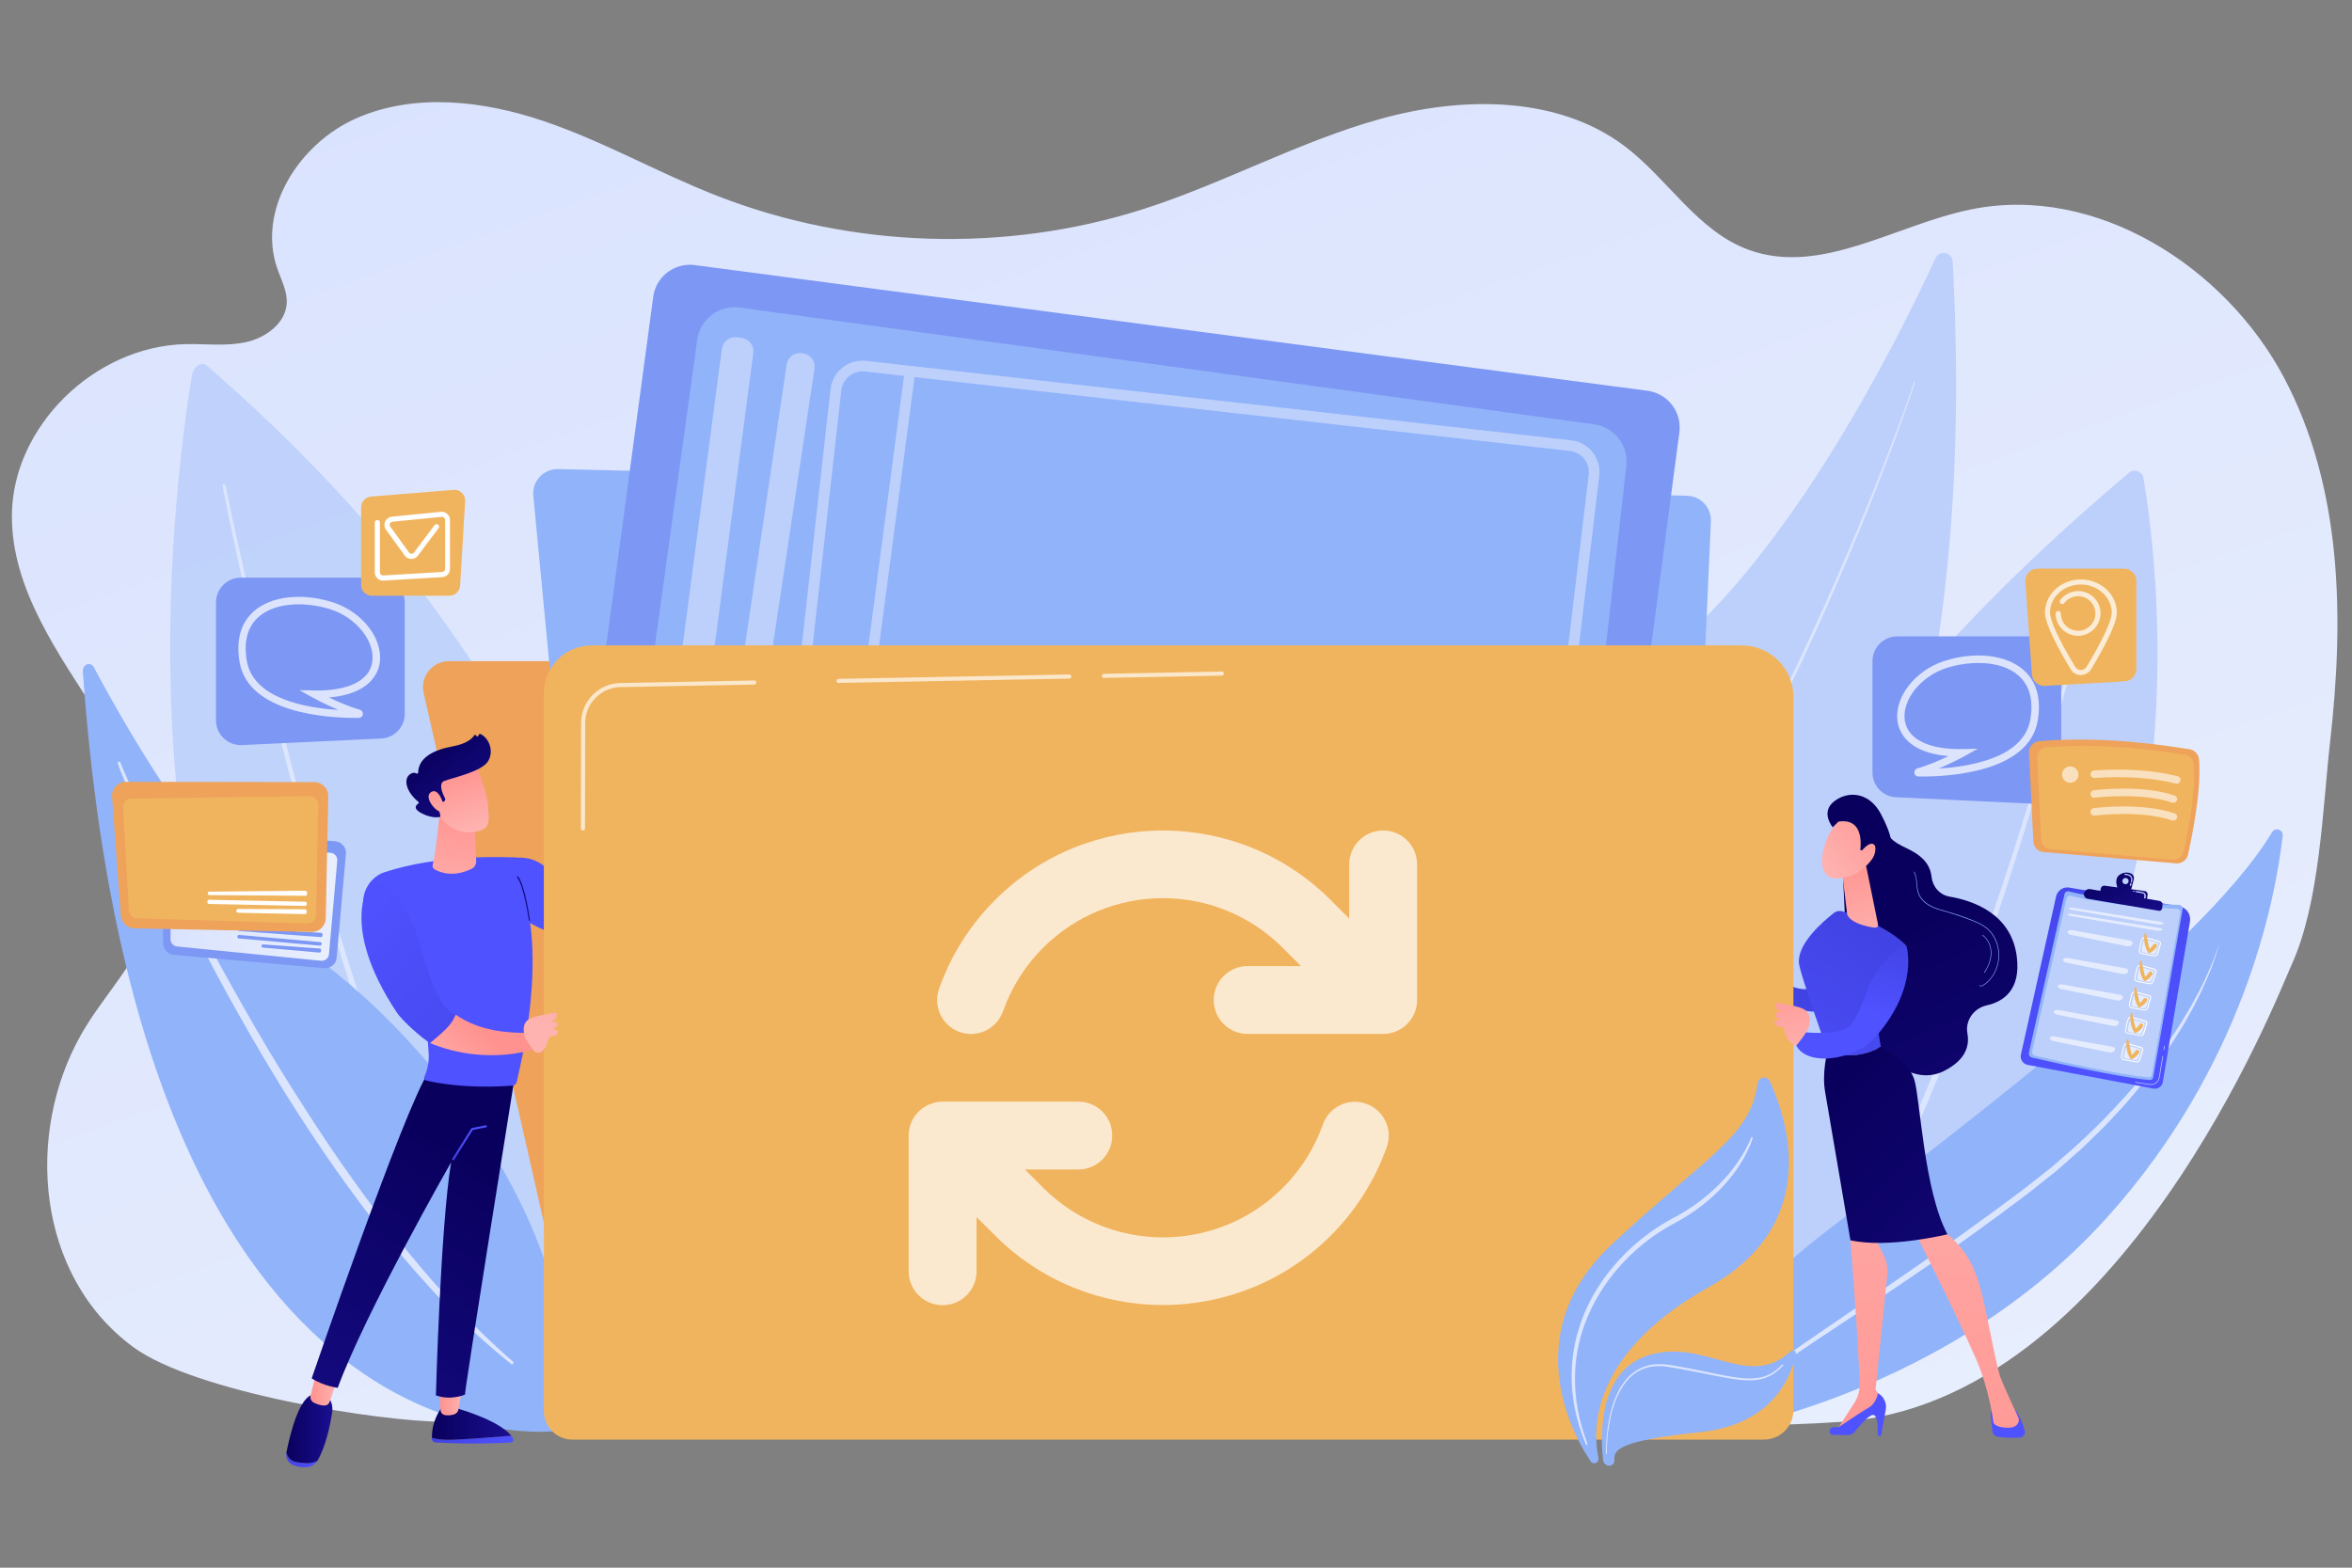 <svg enable-background="new 0 0 2475 1650" viewBox="0 0 2475 1650" xmlns="http://www.w3.org/2000/svg" xmlns:xlink="http://www.w3.org/1999/xlink"><rect x="0" y="0" width="2475" height="1650" fill="#808080" stroke="none"/><linearGradient id="a"><stop offset="0" stop-color="#dae3fe"/><stop offset="1" stop-color="#e9effd"/></linearGradient><linearGradient id="b" gradientTransform="matrix(1 0 0 -1 0 1650)" gradientUnits="userSpaceOnUse" x1="895.092" x2="1593.211" xlink:href="#a" y1="1761.448" y2="-217.273"/><linearGradient id="c"><stop offset="0" stop-color="#4042e2"/><stop offset="1" stop-color="#4f52ff"/></linearGradient><linearGradient id="d" gradientTransform="matrix(1 0 0 -1 0 1650)" gradientUnits="userSpaceOnUse" x1="1893.039" x2="1893.597" xlink:href="#c" y1="603.998" y2="489.714"/><linearGradient id="e" gradientTransform="matrix(1 0 0 -1 6481.813 1650)" gradientUnits="userSpaceOnUse" x1="-6027.323" x2="-5941.482" xlink:href="#c" y1="134.792" y2="134.792"/><linearGradient id="f"><stop offset="0" stop-color="#09005d"/><stop offset="1" stop-color="#1a0f91"/></linearGradient><linearGradient id="g" gradientTransform="matrix(1 0 0 -1 6481.813 1650)" gradientUnits="userSpaceOnUse" x1="-6027.317" x2="-5943.813" xlink:href="#f" y1="151.589" y2="151.589"/><linearGradient id="h"><stop offset="0" stop-color="#ff928e"/><stop offset="1" stop-color="#feb3b1"/></linearGradient><linearGradient id="i" gradientTransform="matrix(1 0 0 -1 6481.813 1650)" gradientUnits="userSpaceOnUse" x1="-6019.413" x2="-5995.212" xlink:href="#h" y1="175.081" y2="175.081"/><linearGradient id="j" gradientTransform="matrix(1 0 0 -1 6481.813 1650)" gradientUnits="userSpaceOnUse" x1="-6180.577" x2="-6147.672" xlink:href="#c" y1="113.462" y2="113.462"/><linearGradient id="k" gradientTransform="matrix(1 0 0 -1 6481.813 1650)" gradientUnits="userSpaceOnUse" x1="-6180.338" x2="-6132.041" xlink:href="#f" y1="146.208" y2="146.208"/><linearGradient id="l" gradientTransform="matrix(1 0 0 -1 6481.813 1650)" gradientUnits="userSpaceOnUse" x1="-6155.234" x2="-6126.355" xlink:href="#h" y1="187.708" y2="187.708"/><linearGradient id="m" gradientTransform="matrix(1 0 0 -1 6481.813 1650)" gradientUnits="userSpaceOnUse" x1="-5966.014" x2="-6212.793" xlink:href="#f" y1="426.779" y2="22.53"/><linearGradient id="n" gradientTransform="matrix(1 0 0 -1 6481.813 1650)" gradientUnits="userSpaceOnUse" x1="-5998.769" x2="-5976.674" xlink:href="#c" y1="425.561" y2="468.883"/><linearGradient id="o" gradientTransform="matrix(1 0 0 -1 6481.813 1650)" gradientUnits="userSpaceOnUse" x1="-1877.152" x2="-2162.406" xlink:href="#c" y1="-2947.305" y2="-2698.376"/><linearGradient id="p" gradientTransform="matrix(1 0 0 -1 0 1650)" gradientUnits="userSpaceOnUse" x1="543.716" x2="557.669" xlink:href="#f" y1="704.233" y2="704.233"/><linearGradient id="q" gradientTransform="matrix(1 0 0 -1 0 1650)" gradientUnits="userSpaceOnUse" x1="484.874" x2="472.981" xlink:href="#h" y1="803.652" y2="692.899"/><linearGradient id="r" gradientTransform="matrix(1 0 0 -1 0 1650)" gradientUnits="userSpaceOnUse" x1="473.623" x2="494.436" xlink:href="#h" y1="839.503" y2="775.579"/><linearGradient id="s" gradientTransform="matrix(1 0 0 -1 6481.813 1650)" gradientUnits="userSpaceOnUse" x1="-6029.269" x2="-5962.717" xlink:href="#f" y1="864.186" y2="778.501"/><linearGradient id="t" gradientTransform="matrix(1 0 0 -1 0 1650)" gradientUnits="userSpaceOnUse" x1="450.601" x2="471.414" xlink:href="#h" y1="832.008" y2="768.083"/><linearGradient id="u" gradientTransform="matrix(1 0 0 -1 0 1650)" gradientUnits="userSpaceOnUse" x1="2005.966" x2="2236.756" xlink:href="#f" y1="682.677" y2="163.399"/><linearGradient id="v" gradientTransform="matrix(1 .019 .019 -1 -1616.066 1625.263)" gradientUnits="userSpaceOnUse" x1="1756.678" x2="2020.564" xlink:href="#c" y1="110.095" y2="121.847"/><linearGradient id="w" gradientTransform="matrix(1 .019 .019 -1 2403.596 1701.164)" gradientUnits="userSpaceOnUse" x1="-466.497" x2="-414.105" xlink:href="#h" y1="54.06" y2="666.394"/><linearGradient id="x" gradientTransform="matrix(1 .019 .019 -1 -1616.066 1625.263)" gradientUnits="userSpaceOnUse" x1="1756.119" x2="2020.004" xlink:href="#c" y1="122.651" y2="134.403"/><linearGradient id="y" gradientTransform="matrix(1 .019 .019 -1 2403.596 1701.164)" gradientUnits="userSpaceOnUse" x1="-361.168" x2="-308.762" xlink:href="#h" y1="44.959" y2="657.449"/><linearGradient id="z" gradientTransform="matrix(1 0 0 -1 0 1650)" gradientUnits="userSpaceOnUse" x1="1990.643" x2="1843.208" xlink:href="#c" y1="676.563" y2="465.026"/><linearGradient id="A" gradientTransform="matrix(1 0 0 -1 0 1650)" gradientUnits="userSpaceOnUse" x1="1912.072" x2="2315.915" xlink:href="#f" y1="500.23" y2="100.661"/><linearGradient id="B" gradientTransform="matrix(1 0 0 -1 0 1650)" gradientUnits="userSpaceOnUse" x1="1951.459" x2="1963.724" xlink:href="#h" y1="752.478" y2="651.574"/><linearGradient id="C" gradientTransform="matrix(1 0 0 -1 0 1650)" gradientUnits="userSpaceOnUse" x1="1995.788" x2="1916.626" xlink:href="#h" y1="796.612" y2="738.634"/><linearGradient id="D" gradientTransform="matrix(1 0 0 -1 0 1650)" gradientUnits="userSpaceOnUse" x1="2033.263" x2="2264.053" xlink:href="#f" y1="607.203" y2="87.926"/><linearGradient id="E" gradientTransform="matrix(1 0 0 -1 0 1650)" gradientUnits="userSpaceOnUse" x1="1970.86" x2="1948.003" xlink:href="#c" y1="680.812" y2="587.713"/><linearGradient id="F" gradientTransform="matrix(1 0 0 -1 0 1650)" gradientUnits="userSpaceOnUse" x1="1876.683" x2="1892.293" xlink:href="#h" y1="638.115" y2="532.193"/><linearGradient id="G" gradientTransform="matrix(1 0 0 -1 0 1650)" gradientUnits="userSpaceOnUse" x1="642.685" x2="357.432" xlink:href="#c" y1="448.037" y2="696.966"/><linearGradient id="H" gradientTransform="matrix(.998 .071 .071 -.998 194.046 1705.481)" gradientUnits="userSpaceOnUse" x1="278.014" x2="229.656" xlink:href="#h" y1="634.621" y2="571.71"/><linearGradient id="I" gradientTransform="matrix(1 0 0 -1 0 1650)" gradientUnits="userSpaceOnUse" x1="626.5" x2="571.494" xlink:href="#h" y1="680.835" y2="571.567"/><linearGradient id="J" gradientTransform="matrix(1 0 0 -1 0 1650)" gradientUnits="userSpaceOnUse" x1="179.4" x2="354.933" xlink:href="#a" y1="699.987" y2="699.987"/><linearGradient id="K" gradientTransform="matrix(-.987 -.158 .158 -.987 404.744 1861.837)" gradientUnits="userSpaceOnUse" x1="-1542.034" x2="-1700.681" xlink:href="#c" y1="1283.484" y2="1030.161"/><linearGradient id="L" gradientTransform="matrix(-.948 .317 -.317 -.948 961.127 1443.75)" gradientUnits="userSpaceOnUse" x1="-1354.394" x2="-1406.701" xlink:href="#f" y1="108.745" y2="39.936"/><linearGradient id="M" gradientTransform="matrix(-.986 -.167 .167 -.986 444.532 -1158.38)" gradientUnits="userSpaceOnUse" x1="-2090.184" x2="-2144.177" xlink:href="#f" y1="-1737.489" y2="-1808.515"/><linearGradient id="N" gradientTransform="matrix(-.986 -.167 .167 -.986 444.532 -1158.38)" gradientUnits="userSpaceOnUse" x1="-2096.998" x2="-2134.278" xlink:href="#f" y1="-1741.831" y2="-1810.285"/><path d="m2403.2 397c-61.7-116.1-197.2-203.4-329.1-176.6-79 16-157.4 69.9-233.2 42.8-54.6-19.5-85.4-74.7-131.2-109.3-70.6-53.3-170.8-52.7-256.9-28.8-86 23.9-164.8 67.8-249.8 95-144.9 46.3-306.6 41.3-448.1-13.9-62.1-24.2-120.3-57.7-183.5-79s-135-29.6-196-2.9-104.9 96.5-83.7 158c4.2 12.3 10.9 24.4 10 37.3-1.4 20.7-22 35.9-42.9 40.5s-42.6 1.6-64 2.1c-96.1 2.4-181.9 87.3-182.3 180.4-.4 77.2 48.8 145.1 90.8 210.7s79.8 144.4 54.7 217.7c-14.8 43.5-49.7 77.5-72.5 117.6-59.1 104-48 253.9 55 329.4 64.1 47 257.6 78.5 329 78.5h1058.4c136.5 0 273.3 9.1 409.5 0 294.6-19.6 460.5-451.6 473.9-480.8 30.1-65.9 32.7-164.7 40.7-235.4 14.8-129.9 12.9-267.2-48.8-383.3z" fill="url(#b)"/><path d="m2054.8 275.3c-.5-9.9-14-12.5-18.1-3.5-40 86.8-152.1 311.3-286.6 418.4-218.9 174.4-395.8 486.1-303.9 676.9 0-.1 666.7-15.8 608.6-1091.8z" fill="#bdd0fb"/><path d="m2015 402c-.3 1.4-.7 2.6-1.1 3.9l-1.2 3.8-2.5 7.5c-1.7 5-3.4 10-5.2 15-3.5 10-7.1 19.9-10.7 29.8-7.3 19.8-14.9 39.6-22.6 59.2-15.6 39.3-32 78.2-49.1 116.9-17.1 38.6-35.1 76.9-53.9 114.8-9.4 18.9-19 37.8-28.8 56.5s-19.8 37.3-30.1 55.8-20.7 36.9-31.5 55c-10.8 18.2-21.7 36.3-33 54.1-11.3 17.9-22.8 35.6-34.6 53.1-11.9 17.5-23.9 34.9-36.4 51.9s-25.2 33.9-38.4 50.4-26.6 32.9-40.6 48.7c-3.4 4-7 7.9-10.5 11.8s-7.1 7.9-10.7 11.7l-10.8 11.6-11 11.4c-14.8 15.1-30.1 29.7-45.7 43.9-.2.2-.6.2-.8 0s-.2-.6 0-.8c15.5-14.3 30.6-29.1 45.3-44.3s28.8-30.9 42.6-46.8c13.9-15.9 27.2-32.3 40.3-48.8s25.7-33.5 38.1-50.6c49.5-68.4 94-140.3 135-214.1 10.3-18.4 20.3-37 30.1-55.7s19.5-37.5 28.8-56.4c9.4-18.9 18.6-37.9 27.6-57s17.9-38.2 26.5-57.5c17.3-38.5 33.9-77.4 49.7-116.5 7.9-19.6 15.6-39.2 23.1-59 3.7-9.9 7.4-19.8 11-29.7 1.8-5 3.6-9.9 5.3-14.9l2.6-7.5 1.2-3.8c.4-1.2.8-2.6 1.1-3.7v-.1c.1-.3.4-.5.6-.4.2.2.4.5.3.8z" fill="#dce5fe"/><path d="m2255.6 503.3c18.7 109.5 101.6 751-486.4 936.9 0 0-163.3-408.3 471.1-942.6 5.5-4.6 14.1-1.5 15.3 5.7z" fill="#bdd0fb"/><path d="m2205.1 602.8c-8.1 34.6-17 68.9-26.2 103.2s-18.7 68.4-28.7 102.5c-19.9 68.1-41.4 135.8-64.9 202.8-23.6 67-49.1 133.3-78.2 198.1-14.5 32.5-30.1 64.4-46.9 95.7-16.9 31.3-35.1 62-55.6 91.1-1.2 1.7-3.6 2.1-5.3.9s-2.1-3.6-.9-5.3c20.5-28.7 38.7-59.1 55.6-90.1s32.6-62.8 47.2-95c29.4-64.4 55.2-130.5 79.1-197.2 23.8-66.7 45.6-134.2 65.9-202.2 10.1-34 19.9-68.1 29.2-102.3s18.3-68.5 26.7-102.9c.2-.9 1.1-1.4 2-1.2.7.2 1.2 1 1 1.9z" fill="#dce5fe"/><path d="m1769.2 1513.4s16.3-111.1 142.6-209.7c117.2-91.5 403.3-301.2 479.1-427.8 3.4-5.6 11.9-2.7 11.2 3.7-8 69.6-41.9 242.4-183.8 400.6-183.1 204-449.1 233.2-449.1 233.2z" fill="#91b3fa"/><path d="m2334.7 995.4c-3.9 15-9.7 29.5-16.2 43.5-.8 1.8-1.6 3.5-2.4 5.3l-2.6 5.2-5.2 10.4-5.7 10.2c-1.9 3.4-3.7 6.8-5.8 10.1-16.1 26.6-34.3 51.9-54.7 75.3-4.8 6.1-10.3 11.6-15.6 17.4l-7.9 8.5c-1.3 1.4-2.6 2.9-4 4.2l-4.2 4.1-16.7 16.3c-2.7 2.8-5.7 5.3-8.6 7.8l-8.7 7.7-8.7 7.7-4.4 3.8-4.6 3.6-18.2 14.5c-3.1 2.4-6 4.9-9.2 7.2l-9.3 6.9-18.6 13.9-18.8 13.7c-6.3 4.5-12.5 9.1-18.9 13.6-12.6 9-25.3 17.9-38.1 26.6-12.7 8.8-25.6 17.4-38.4 26.1l-38.7 25.7c-25.8 17.1-51.7 34.1-76.9 51.9-6.4 4.4-12.5 9.1-18.7 13.6-3.1 2.3-6.1 4.7-9.1 7.1s-6.1 4.8-9 7.2c-5.8 5.1-11.8 10-17.2 15.4l-4.2 4c-.7.7-1.4 1.3-2.1 2l-1.9 2.1-7.8 8.6c-.3.3-.8.4-1.2.1-.3-.3-.4-.8-.1-1.1 9.8-12.1 20.8-23.1 32.5-33.3 2.9-2.6 6-5 8.9-7.5 3-2.5 5.9-5 9-7.3 6.1-4.7 12.2-9.6 18.5-14.1l9.4-6.9c3.1-2.3 6.3-4.5 9.5-6.7l9.5-6.7 9.6-6.6c12.7-8.8 25.6-17.5 38.3-26.2 25.6-17.4 51.2-34.8 76.5-52.5 25.4-17.6 50.5-35.7 75.5-53.9l18.6-13.8 9.3-6.9c3.1-2.3 6.1-4.7 9.1-7.1l18.2-14.3 4.5-3.6 4.4-3.8 8.7-7.6c23.5-20 45.3-41.9 65.8-64.8 20.7-22.9 39.3-47.6 55.8-73.6 2.2-3.2 4-6.6 6-9.9l5.9-9.9 5.5-10.2 2.8-5.1c.9-1.7 1.7-3.5 2.6-5.2 1.7-3.5 3.5-6.9 5-10.4l4.7-10.6c2.9-7.2 5.9-14.3 8-21.7 0-.1.1-.1.1-.1.2-.1.2 0 .2.1z" fill="#dce5fe"/><g opacity=".9"><path d="m202 394.8c-23 138.8-131.3 946.7 449.8 1057 0 0 179.5-536.6-434.2-1067-5.4-4.7-14 .9-15.6 10z" fill="#bdd0fb"/><path d="m237.4 510.8c7.9 39.1 16.6 78.1 25.6 117s18.4 77.7 28.1 116.4c19.5 77.4 40.7 154.4 63.9 230.8 11.7 38.2 23.9 76.2 36.8 113.9 13 37.7 26.7 75.2 41.2 112.3 14.7 37.1 30.5 73.7 47.7 109.6 17.3 35.8 46.2 67 68.2 100.1 1.2 1.8-9.4 8.2-11.2 9.4s-4.2.7-5.4-1.1c-22.1-33.6-40.9-69.1-58.1-105.3s-32.8-73-47.4-110.3c-14.4-37.3-28-74.9-40.8-112.8-12.7-37.9-24.7-76-36.3-114.3-22.9-76.5-43.7-153.7-62.9-231.2-9.6-38.8-18.8-77.7-27.6-116.6-8.8-39-17.3-78-25-117.2-.2-.9.4-1.8 1.3-1.9.8-.3 1.7.3 1.9 1.2z" fill="#dce5fe"/></g><path d="m87.2 707.2c-.6-7.9 8-11.5 11.6-4.8 34.3 64.5 128.5 230.1 226.6 300.2 159.8 114 304.6 341.8 261.8 503.4 0 0-439.1 61.7-500-798.8z" fill="#91b3fa"/><path d="m126.7 802.7c.6 1.6 1.5 3.6 2.2 5.4l2.4 5.6 5 11.2 10.1 22.2c6.8 14.7 13.8 29.4 20.9 44 14.2 29.2 28.7 58 43.8 86.5 30.2 56.9 61.6 112.9 95.4 166.6 17 26.8 34.1 53.5 52.1 79.3s36.5 51.1 55.8 75.5c38.4 49 79.9 94.5 125.3 134 .6.5.8 1.6.3 2.3-.4.7-1.3.9-1.9.4-23.5-18.6-45.9-39.3-67.4-61-21.4-22-41.8-45.5-61.6-69.5-39.2-48.7-75.4-100.8-109.2-155-16.9-27.1-33.1-54.8-48.9-82.8s-31.1-56.5-45.7-85.4c-14.7-28.9-29-58.1-42.6-87.7-6.8-14.8-13.4-29.8-20-44.8-3.2-7.5-6.5-15-9.6-22.6l-4.6-11.4-2.3-5.7c-.7-2-1.5-3.7-2.2-6.1-.3-.8.1-1.8.8-2.1s1.4.1 1.7.8z" fill="#dce5fe"/><path d="m1768.7 1314.9 3.7-2.6c1.1-.8 1.4-2.4.6-3.6s-2.4-1.4-3.5-.6l-3.6 2.6c-1.1.8-1.4 2.4-.6 3.5.7 1.2 2.3 1.5 3.4.7zm12-9.1 3.5-2.9c1.1-.9 1.3-2.5.4-3.6s-2.5-1.3-3.6-.4l-3.4 2.8c-1.1.9-1.2 2.5-.4 3.6.8 1.3 2.4 1.4 3.5.5zm11.3-9.8 3.3-3.1c1-1 1.1-2.7.1-3.7-1-1.1-2.6-1.1-3.7-.1l-3.2 3c-1 1-1.1 2.7-.1 3.7 1 1.1 2.6 1.2 3.6.2zm10.7-10.6 3.1-3.3c1-1.1.9-2.8-.1-3.8-1.1-1-2.7-.9-3.7.1l-3 3.3c-1 1.1-.9 2.8.1 3.8s2.6 1 3.6-.1zm9.9-11.3 2.8-3.5c.9-1.2.7-2.9-.4-3.8s-2.8-.8-3.7.4l-2.7 3.5c-.9 1.2-.7 2.9.4 3.8 1 .9 2.7.7 3.6-.4zm9.1-12.1 2.6-3.7c.9-1.2.6-3-.7-3.8-1.2-.9-2.9-.6-3.8.7l-2.5 3.6c-.8 1.2-.5 2.9.7 3.8 1.2 1 2.9.7 3.7-.6zm8.3-12.6 2.3-3.9c.8-1.3.4-3-.9-3.8s-3-.4-3.8 1v.1l-2.2 3.8v.1c-.8 1.3-.3 3 1 3.8 1.2.6 2.8.2 3.6-1.1zm7.3-13.2 2-4.1c.7-1.4.1-3.1-1.2-3.8-1.4-.7-3-.1-3.7 1.2v.1l-1.9 4v.1c-.7 1.4-.1 3.1 1.2 3.8 1.3.6 3 .1 3.6-1.3zm6.4-13.7 1.7-4.2c.6-1.5-.1-3.1-1.5-3.7s-3.1.1-3.7 1.5v.1l-1.7 4.1v.1c-.6 1.5.1 3.1 1.5 3.7 1.5.5 3.2-.2 3.7-1.6zm5.4-14.2 1.4-4.3c.5-1.5-.3-3.1-1.8-3.6s-3.1.3-3.6 1.8v.1l-1.3 4.2v.1c-.5 1.5.3 3.1 1.8 3.6 1.4.4 3-.4 3.5-1.9zm4.3-14.6 1.1-4.4c.4-1.6-.6-3.2-2.1-3.5-1.5-.4-3.1.6-3.5 2.2v.1l-1 4.3v.1c-.4 1.6.6 3.1 2.1 3.5 1.4.2 3-.7 3.4-2.3zm3-14.9.7-4.5c.2-1.6-.8-3.1-2.4-3.4s-3.1.9-3.3 2.5v.1l-.6 4.4v.1c-.2 1.6.9 3.1 2.4 3.4 1.5.1 3-1 3.2-2.6zm1.9-15.1.3-4.6c.1-1.7-1.1-3.1-2.7-3.2s-3 1.1-3.2 2.8v.1l-.3 4.4v.1c-.1 1.6 1.1 3.1 2.7 3.2 1.7.1 3.1-1.1 3.2-2.8zm.6-15.2-.1-4.6c0-1.7-1.4-3-3.1-3s-3 1.4-2.9 3.1v.1l.1 4.4v.1c0 1.7 1.4 3 3.1 2.9 1.6 0 2.9-1.3 2.9-3zm-.8-15.2-.5-4.5c-.2-1.7-1.7-2.9-3.3-2.7-1.7.2-2.9 1.7-2.7 3.4v.1l.5 4.4v.1c.2 1.7 1.7 2.9 3.3 2.7 1.7-.3 2.9-1.9 2.7-3.5zm-2.1-15.1-.9-4.5c-.3-1.7-1.9-2.8-3.6-2.4-1.7.3-2.7 2-2.4 3.7v.1l.9 4.3v.1c.3 1.7 1.9 2.8 3.6 2.4s2.8-2 2.4-3.7zm-3.3-14.9-1.2-4.4c-.5-1.7-2.2-2.6-3.8-2.2-1.6.5-2.6 2.2-2.1 3.9v.1l1.2 4.2v.1c.5 1.7 2.2 2.6 3.8 2.1 1.6-.4 2.5-2.1 2.1-3.8zm-4.6-14.5-1.6-4.3c-.6-1.6-2.4-2.5-4.1-1.8-1.6.6-2.4 2.5-1.8 4.1v.1l1.6 4.1v.1c.6 1.6 2.4 2.4 4 1.8 1.7-.6 2.5-2.5 1.9-4.1zm-5.8-14.1-2-4.1c-.8-1.6-2.7-2.3-4.2-1.5-1.6.8-2.2 2.7-1.5 4.3v.1l1.9 4v.1c.8 1.6 2.7 2.3 4.2 1.5 1.7-.9 2.4-2.8 1.6-4.4zm-7-13.5-2.3-3.9c-.9-1.5-2.9-2.1-4.4-1.1-1.5.9-2 2.9-1.1 4.5v.1l2.2 3.8v.1c.9 1.5 2.9 2 4.4 1.1 1.7-1.1 2.2-3.1 1.2-4.6zm-8-12.9-2.7-3.7c-1.1-1.5-3.1-1.8-4.5-.7-1.5 1.1-1.8 3.1-.7 4.6l.1.1 2.6 3.6.1.1c1.1 1.5 3.1 1.8 4.5.7 1.3-1.1 1.6-3.2.6-4.7zm-9.3-12-3-3.4c-1.2-1.4-3.3-1.5-4.6-.3-1.4 1.2-1.5 3.3-.3 4.7l.1.1 2.9 3.3.1.1c1.2 1.4 3.3 1.5 4.6.3 1.3-1.4 1.4-3.5.2-4.8zm-10.3-11.2-3.3-3.1c-1.3-1.3-3.4-1.2-4.7.1-1.3 1.4-1.2 3.5.1 4.8l.1.1 3.2 3 .1.1c1.3 1.3 3.4 1.2 4.7-.2 1.2-1.4 1.2-3.5-.2-4.8zm-11.3-10.1-3.6-2.8c-1.5-1.1-3.6-.9-4.7.6s-.9 3.6.6 4.8l.1.1 3.4 2.7.1.1c1.5 1.1 3.6.9 4.7-.6 1.2-1.6.9-3.8-.6-4.9zm-12.3-8.9-3.9-2.4c-1.6-1-3.7-.5-4.7 1.1s-.5 3.7 1.1 4.7l.1.1 3.7 2.3.1.1c1.6 1 3.7.5 4.7-1.1 1-1.7.5-3.8-1.1-4.8zm-13.1-7.6-4.1-2c-1.7-.8-3.8-.1-4.6 1.6s-.1 3.8 1.6 4.7h.1l3.9 1.9h.1c1.7.8 3.7.1 4.6-1.6.8-1.7.1-3.8-1.6-4.6zm-13.7-6.2-4.2-1.6c-1.8-.7-3.8.2-4.5 2.1-.7 1.8.2 3.9 2 4.5h.1l4.1 1.5h.1c1.8.7 3.8-.3 4.4-2.1.7-1.7-.3-3.7-2-4.4zm-14.3-4.9-4.4-1.2c-1.9-.5-3.8.6-4.3 2.5s.6 3.9 2.5 4.4h.1l4.2 1.1h.1c1.9.5 3.8-.6 4.3-2.5.4-1.8-.6-3.8-2.5-4.3zm-14.6-3.6-4.4-.8c-1.9-.4-3.8.9-4.1 2.9-.4 1.9.9 3.8 2.8 4.2h.1l4.3.8h.1c1.9.4 3.7-.9 4.1-2.9.2-2-1-3.8-2.9-4.2zm-14.9-2.4-4.5-.5c-1.9-.2-3.7 1.2-3.9 3.2s1.2 3.8 3.1 4h.1l4.3.5h.1c1.9.2 3.7-1.2 3.9-3.2.3-2-1.1-3.8-3.1-4zm-14.9-1.3-4.5-.2c-2-.1-3.6 1.5-3.7 3.5s1.5 3.7 3.4 3.8h.1l4.3.2h.1c2 .1 3.6-1.5 3.7-3.5s-1.4-3.7-3.4-3.8zm-15-.2-4.5.1c-2 .1-3.5 1.7-3.5 3.7.1 2 1.7 3.6 3.7 3.5h.1l4.4-.1h.1c2-.1 3.5-1.7 3.5-3.7-.2-2-1.8-3.6-3.8-3.5zm-14.9.8-4.5.4c-2 .2-3.4 2-3.3 4 .2 2 1.9 3.5 3.9 3.3h.1l4.3-.4h.1c2-.2 3.4-2 3.2-4-.1-2-1.9-3.5-3.8-3.3zm-14.9 1.7-4.4.7c-2 .3-3.3 2.2-3 4.2s2.1 3.4 4.1 3.1h.1l4.3-.7h.1c2-.3 3.3-2.2 3-4.2-.4-2.1-2.2-3.4-4.2-3.1zm-14.7 2.5-4.4.9c-2 .4-3.2 2.4-2.8 4.4s2.3 3.3 4.3 2.9h.1l4.3-.9h.1c2-.4 3.2-2.4 2.8-4.4-.6-2-2.5-3.3-4.4-2.9zm-14.6 3.3-4.3 1.1c-2 .5-3.1 2.5-2.6 4.5s2.5 3.2 4.4 2.7l4.2-1.1c2-.5 3.1-2.5 2.6-4.5-.4-2.1-2.4-3.3-4.3-2.7zm-14.4 3.9-4.3 1.3c-1.9.6-3.1 2.7-2.5 4.6.6 2 2.6 3.1 4.6 2.5l4.2-1.3c1.9-.6 3-2.7 2.5-4.6-.5-2-2.6-3.1-4.5-2.5zm-14.2 4.4-4.2 1.4c-1.9.7-3 2.8-2.3 4.7.6 2 2.7 3 4.7 2.4l4.2-1.4c1.9-.7 3-2.8 2.3-4.7-.7-2-2.8-3-4.7-2.4zm-14 5-4.2 1.6c-1.9.7-2.9 2.9-2.2 4.8.7 2 2.8 2.9 4.8 2.2l4.1-1.6c1.9-.7 2.9-2.9 2.2-4.8s-2.8-2.9-4.7-2.2zm-13.9 5.3-4.1 1.7c-1.9.8-2.8 3-2.1 4.9.8 1.9 2.9 2.9 4.8 2.1l4.1-1.7c1.9-.8 2.8-3 2.1-4.9-.8-1.9-2.9-2.8-4.8-2.1zm-13.8 5.7-4.1 1.8c-1.9.8-2.8 3-2 5 .8 1.9 3 2.8 4.9 2l4.1-1.7c1.9-.8 2.8-3 2-5s-3-2.9-4.9-2.1zm-13.6 5.9-4.1 1.8c-1.9.8-2.8 3.1-1.9 5 .8 1.9 3 2.8 5 2l4-1.8c1.9-.8 2.8-3.1 1.9-5-.8-2-3-2.9-4.9-2zm-13.5 6.1-4 1.8c-1.9.9-2.8 3.1-1.9 5.1.9 1.9 3.1 2.8 5 1.9l4-1.8c1.9-.9 2.7-3.1 1.9-5.1-.9-1.9-3.1-2.8-5-1.9zm-13.5 6.2-4 1.9c-1.9.9-2.7 3.2-1.9 5.1.9 1.9 3.1 2.8 5 1.9l4-1.9c1.9-.9 2.7-3.2 1.8-5.1-.7-2-3-2.8-4.9-1.9zm-13.4 6.3-4 1.9c-1.9.9-2.7 3.2-1.8 5.2.9 1.9 3.2 2.8 5.1 1.9l4-1.9c1.9-.9 2.7-3.2 1.8-5.2s-3.2-2.8-5.1-1.9zm-13.3 6.4-4 1.9c-1.9.9-2.7 3.3-1.8 5.2s3.2 2.8 5.1 1.8l4-2c1.9-.9 2.7-3.3 1.8-5.2-.9-1.8-3.2-2.6-5.1-1.7zm-13.3 6.6-4 2c-1.9.9-2.7 3.3-1.8 5.2s3.2 2.7 5.1 1.8l4-2c1.9-.9 2.7-3.3 1.8-5.2-.9-2-3.2-2.8-5.1-1.8zm-13.3 6.6-4 2c-1.9 1-2.7 3.3-1.8 5.3.9 1.9 3.3 2.7 5.2 1.8l4-2c1.9-1 2.7-3.3 1.7-5.3-.9-2-3.2-2.8-5.1-1.8zm-13.2 6.6-4 2c-1.9 1-2.7 3.3-1.7 5.3 1 1.9 3.3 2.7 5.2 1.8l3.9-2c1.9-1 2.7-3.3 1.7-5.3-.9-1.9-3.2-2.7-5.1-1.8zm-13.2 6.8-4 2c-1.9 1-2.7 3.4-1.7 5.3 1 2 3.3 2.7 5.2 1.8l3.9-2c1.9-1 2.7-3.4 1.7-5.3-.8-2-3.2-2.8-5.1-1.8zm-13.2 6.8-3.9 2c-1.9 1-2.7 3.4-1.7 5.4s3.3 2.7 5.3 1.7l3.9-2c1.9-1 2.7-3.4 1.7-5.4s-3.3-2.7-5.3-1.7zm-13.1 6.8-3.9 2c-1.9 1-2.7 3.4-1.7 5.4s3.4 2.7 5.3 1.7l3.9-2.1c1.9-1 2.7-3.4 1.7-5.4-1-1.9-3.4-2.7-5.3-1.6zm-13.1 6.8-3.9 2c-1.9 1-2.7 3.4-1.7 5.4s3.4 2.8 5.3 1.7l3.9-2.1c1.9-1 2.7-3.4 1.7-5.4-1-1.9-3.4-2.6-5.3-1.6zm-13.2 6.8-3.9 2c-2 1-2.7 3.4-1.7 5.4s3.4 2.8 5.3 1.8l3.9-2.1c1.9-1 2.7-3.5 1.7-5.4-.9-1.9-3.3-2.7-5.3-1.7zm-13.1 6.8-3.9 2c-2 1-2.7 3.5-1.7 5.5s3.4 2.8 5.4 1.8l3.9-2.1c2-1 2.7-3.5 1.7-5.5-1.1-1.9-3.5-2.7-5.4-1.7zm-13.2 6.8-3.9 2c-2 1-2.8 3.5-1.8 5.5s3.4 2.8 5.4 1.8l3.9-2c2-1 2.8-3.5 1.7-5.5-.9-2-3.3-2.8-5.3-1.8zm-13.1 6.8-3.9 2c-2 1-2.8 3.5-1.8 5.5s3.4 2.8 5.4 1.8l4-2c2-1 2.8-3.5 1.8-5.5-1.1-2-3.5-2.8-5.5-1.8zm-13.2 6.7-4 2c-2 1-2.8 3.5-1.8 5.5s3.4 2.9 5.4 1.8l4-2c2-1 2.8-3.5 1.8-5.5-.9-2-3.4-2.8-5.4-1.8zm-13.2 6.7-4 2c-2 1-2.8 3.5-1.9 5.5 1 2 3.4 2.9 5.4 1.9l4-2c2-1 2.8-3.5 1.8-5.5-.8-2.1-3.3-2.9-5.3-1.9zm-13.2 6.6-4 2c-2 1-2.9 3.5-1.9 5.5 1 2.1 3.4 2.9 5.5 1.9l4-2c2-1 2.9-3.5 1.9-5.5-1-2.1-3.5-2.9-5.5-1.9zm-13.2 6.5-4 1.9c-2 1-2.9 3.5-1.9 5.6s3.4 3 5.5 2l4-2c2-1 2.9-3.5 1.9-5.6s-3.5-2.9-5.5-1.9zm-13.3 6.4-4 1.9c-2.1 1-2.9 3.5-2 5.6 1 2.1 3.4 3 5.5 2l4-1.9c2.1-1 2.9-3.5 2-5.6-1-2.1-3.5-3-5.5-2zm-13.4 6.3-4 1.9c-2.1 1-3 3.4-2 5.5.9 2.1 3.4 3 5.5 2.1l4-1.9c2.1-1 3-3.4 2-5.5-.9-2.2-3.4-3.1-5.5-2.1zm-13.3 6.2-4 1.8c-2.1.9-3 3.4-2.1 5.5s3.4 3 5.4 2.1l4-1.8c2.1-.9 3-3.4 2.1-5.5s-3.4-3.1-5.4-2.1zm-13.5 6.1-4.1 1.8c-2.1.9-3 3.4-2.1 5.5s3.3 3.1 5.4 2.2l4.1-1.8c2.1-.9 3-3.4 2.1-5.5-.9-2.2-3.3-3.2-5.4-2.2zm-13.5 5.9-4.1 1.7c-2.1.9-3.1 3.4-2.2 5.5s3.3 3.1 5.4 2.2l4.1-1.8c2.1-.9 3.1-3.4 2.2-5.5-.9-2-3.3-3-5.4-2.1zm-13.6 5.7-4.1 1.7c-2.1.9-3.1 3.3-2.3 5.5.9 2.1 3.3 3.2 5.4 2.3l4.1-1.7c2.1-.9 3.1-3.3 2.3-5.5-.8-2.1-3.2-3.2-5.4-2.3zm-13.6 5.6-4.1 1.6c-2.1.8-3.2 3.3-2.3 5.4.8 2.2 3.2 3.2 5.3 2.4l4.1-1.6c2.1-.8 3.2-3.3 2.3-5.4-.8-2.2-3.2-3.3-5.3-2.4zm-13.7 5.3-4.1 1.6c-2.1.8-3.2 3.2-2.4 5.4s3.2 3.3 5.3 2.4l4.2-1.6c2.1-.8 3.2-3.2 2.4-5.4-.9-2.1-3.2-3.2-5.4-2.4zm-13.8 5.2-4.1 1.5c-2.1.8-3.3 3.2-2.5 5.4s3.1 3.3 5.3 2.5l4.2-1.5c2.1-.8 3.3-3.2 2.5-5.4-.8-2.1-3.2-3.3-5.4-2.5zm-13.8 5-4.2 1.4c-2.2.7-3.3 3.1-2.6 5.3s3.1 3.4 5.2 2.6l4.2-1.5c2.2-.7 3.3-3.1 2.6-5.3-.7-2.1-3-3.3-5.2-2.5zm-13.9 4.7-4.2 1.4c-2.2.7-3.4 3.1-2.7 5.3s3 3.4 5.2 2.7l4.2-1.4c2.2-.7 3.4-3.1 2.7-5.3s-3-3.4-5.2-2.7zm-14 4.5-4.2 1.3c-2.2.7-3.4 3-2.8 5.2.7 2.2 3 3.5 5.2 2.8l4.3-1.3c2.2-.7 3.4-3 2.8-5.2-.8-2.2-3.1-3.5-5.3-2.8zm-14.1 4.2-4.2 1.2c-2.2.6-3.5 3-2.9 5.2s2.9 3.5 5.1 2.9l4.3-1.2c2.2-.6 3.5-3 2.8-5.2-.6-2.2-2.9-3.5-5.1-2.9zm-14.1 4-4.3 1.1c-2.2.6-3.5 2.9-3 5.1.6 2.2 2.8 3.6 5.1 3l4.3-1.1c2.2-.6 3.5-2.9 2.9-5.1-.5-2.3-2.8-3.6-5-3zm-14.2 3.7-4.3 1c-2.2.5-3.6 2.8-3.1 5.1s2.8 3.6 5 3.1l4.3-1.1c2.2-.5 3.6-2.8 3.1-5.1s-2.8-3.6-5-3zm-14.3 3.4-4.3 1c-2.2.5-3.6 2.7-3.2 5 .5 2.3 2.7 3.7 4.9 3.2l4.3-1c2.2-.5 3.6-2.7 3.2-5-.5-2.3-2.7-3.7-4.9-3.2zm-14.4 3-4.3.9c-2.2.4-3.7 2.7-3.3 4.9.4 2.3 2.6 3.8 4.9 3.3l4.4-.9c2.2-.4 3.7-2.7 3.3-4.9-.5-2.2-2.7-3.7-5-3.3zm-14.4 2.7-4.3.8c-2.3.4-3.8 2.6-3.4 4.9s2.5 3.8 4.8 3.4l4.4-.8c2.3-.4 3.8-2.6 3.4-4.9-.5-2.2-2.6-3.8-4.9-3.4zm-14.4 2.4-4.3.6c-2.3.3-3.8 2.5-3.5 4.8s2.4 3.9 4.7 3.6l4.4-.7c2.3-.3 3.8-2.5 3.5-4.8-.4-2.2-2.5-3.8-4.8-3.5zm-14.5 2-4.4.5c-2.3.3-3.9 2.4-3.6 4.7s2.3 4 4.6 3.7l4.4-.5c2.3-.3 3.9-2.4 3.6-4.7s-2.3-3.9-4.6-3.7zm-14.6 1.7-4.4.4c-2.3.2-4 2.3-3.7 4.6.2 2.3 2.2 4 4.5 3.8l4.4-.4c2.3-.2 4-2.3 3.7-4.6-.2-2.3-2.2-4-4.5-3.8zm-14.6 1.2-4.4.3c-2.3.2-4 2.2-3.9 4.5.2 2.3 2.1 4.1 4.4 3.9l4.4-.3c2.3-.2 4-2.2 3.9-4.5s-2-4-4.4-3.9zm-14.6.8-4.4.2c-2.3.1-4.1 2-4 4.4.1 2.3 2 4.1 4.3 4.1l4.5-.2c2.3-.1 4.1-2 4-4.4-.1-2.3-2-4.1-4.4-4.1zm-14.6.4h-4.4c-2.3 0-4.1 1.9-4.1 4.3 0 2.3 1.9 4.2 4.2 4.2h4.5c2.3 0 4.1-1.9 4.1-4.3-.1-2.3-2-4.2-4.3-4.2zm-14.6 0-4.4-.1c-2.3-.1-4.2 1.8-4.2 4.1-.1 2.3 1.8 4.3 4.1 4.3l4.5.1c2.3.1 4.2-1.8 4.2-4.1s-1.9-4.2-4.2-4.3zm-14.6-.5-4.4-.2c-2.3-.1-4.3 1.7-4.4 4s1.6 4.3 3.9 4.5l4.5.3c2.3.1 4.3-1.7 4.4-4 .1-2.5-1.7-4.5-4-4.6zm-14.6-1-4.4-.4c-2.3-.2-4.3 1.5-4.5 3.8s1.5 4.4 3.8 4.6l4.4.4c2.3.2 4.3-1.5 4.5-3.8s-1.5-4.4-3.8-4.6zm-14.5-1.5-4.3-.5c-2.3-.3-4.4 1.4-4.6 3.7-.3 2.3 1.3 4.4 3.6 4.7l4.4.6c2.3.3 4.4-1.4 4.6-3.7.2-2.4-1.4-4.5-3.7-4.8zm-14.5-2-4.3-.7c-2.3-.4-4.4 1.2-4.8 3.5s1.2 4.5 3.5 4.8l4.4.7c2.3.4 4.4-1.2 4.8-3.5.3-2.2-1.3-4.4-3.6-4.8zm-14.4-2.5-4.3-.8c-2.3-.4-4.4 1.1-4.9 3.3-.4 2.3 1 4.5 3.3 5l4.4.9c2.3.4 4.4-1.1 4.9-3.3.4-2.4-1.1-4.6-3.4-5.1zm-14.3-3-4.3-1c-2.2-.5-4.5.9-5 3.2s.9 4.6 3.1 5.1l4.4 1c2.2.5 4.5-.9 5-3.2s-.9-4.5-3.2-5.1zm-14.2-3.5-4.2-1.2c-2.2-.6-4.5.7-5.1 3s.7 4.6 2.9 5.2l4.3 1.2c2.2.6 4.5-.7 5.1-3 .6-2.2-.7-4.6-3-5.2zm-14-4-4.2-1.3c-2.2-.7-4.5.6-5.2 2.8s.6 4.6 2.8 5.3l4.3 1.3c2.2.7 4.5-.6 5.2-2.8.6-2.2-.7-4.6-2.9-5.3zm-13.9-4.5-4.1-1.5c-2.2-.8-4.6.4-5.3 2.6-.8 2.2.4 4.6 2.6 5.4l4.2 1.5c2.2.8 4.6-.4 5.3-2.6s-.5-4.6-2.7-5.4zm-13.7-5.1-4.1-1.6c-2.1-.9-4.6.2-5.4 2.4s.2 4.6 2.4 5.5l4.2 1.7c2.1.9 4.6-.2 5.4-2.4.7-2.2-.3-4.7-2.5-5.6zm-13.6-5.5-4-1.8c-2.1-.9-4.6 0-5.5 2.2s0 4.6 2.2 5.6l4.1 1.8c2.1.9 4.6 0 5.5-2.2s-.1-4.7-2.3-5.6zm-13.2-6.2-3.9-1.9c-2.1-1-4.6-.1-5.6 2s-.1 4.6 1.9 5.7l4 2c2.1 1 4.6.1 5.6-2 1-2.2.1-4.7-2-5.8zm-13.1-6.6-3.9-2.1c-2-1.1-4.6-.3-5.7 1.7-1.1 2.1-.3 4.6 1.7 5.7l3.9 2.1c2 1.1 4.6.3 5.7-1.7 1.2-2 .4-4.6-1.7-5.7zm-12.7-7.2-3.8-2.3c-2-1.2-4.6-.5-5.7 1.5-1.2 2-.5 4.6 1.5 5.8l3.9 2.3c2 1.2 4.6.5 5.7-1.5 1.1-1.9.4-4.5-1.6-5.8zm-12.4-7.7-3.7-2.4c-1.9-1.3-4.5-.7-5.8 1.2-1.3 2-.7 4.6 1.2 5.9l3.8 2.5c1.9 1.3 4.5.7 5.8-1.2 1.2-2 .6-4.7-1.3-6zm-12.1-8.3-3.5-2.6c-1.9-1.4-4.5-.9-5.8 1s-.9 4.6 1 5.9l3.6 2.6c1.9 1.4 4.5.9 5.8-1 1.2-1.8.8-4.5-1.1-5.9zm-11.7-8.8-3.4-2.7c-1.8-1.5-4.5-1.1-5.9.7s-1.1 4.5.7 6l3.5 2.8c1.8 1.5 4.4 1.1 5.9-.7 1.4-1.9 1.1-4.6-.8-6.1zm-11.3-9.3-3.3-2.9c-1.7-1.5-4.4-1.4-5.9.4s-1.3 4.5.4 6l3.4 3c1.7 1.5 4.4 1.4 5.9-.4s1.3-4.5-.5-6.1zm-10.8-9.9-3.1-3.1c-1.7-1.6-4.3-1.6-5.9.1s-1.5 4.4.1 6l3.2 3.2c1.7 1.6 4.3 1.6 5.9-.1s1.5-4.4-.2-6.1zm-10.3-10.4-3-3.2c-1.6-1.7-4.2-1.8-5.9-.2s-1.8 4.3-.2 6l3.1 3.3c1.6 1.7 4.2 1.8 5.9.2s1.7-4.3.1-6.1zm-9.8-10.9-2.8-3.4c-1.5-1.8-4.2-2-5.9-.5-1.8 1.5-2 4.2-.5 6l2.9 3.5c1.5 1.8 4.2 2 5.9.5 1.7-1.6 2-4.3.4-6.1zm-9.2-11.4-2.6-3.5-.1-.1c-1.4-1.9-4-2.2-5.9-.8-1.8 1.4-2.2 4.1-.8 5.9l2.7 3.7c1.4 1.9 4 2.3 5.9.8 1.9-1.3 2.3-4 .8-6zm-8.5-11.9-2.4-3.7v-.1c-1.3-1.9-3.9-2.4-5.8-1.1s-2.4 3.9-1.1 5.8l2.5 3.8c1.3 1.9 3.9 2.5 5.8 1.2 1.8-1.3 2.3-3.9 1-5.9zm-7.9-12.4-2.3-3.8c-1.2-2-3.7-2.6-5.6-1.4s-2.6 3.8-1.4 5.7l2.3 3.9c1.2 2 3.7 2.6 5.7 1.4 1.8-1.2 2.5-3.7 1.3-5.8zm-7.4-12.7-2.1-3.9v-.1c-1.1-2-3.6-2.7-5.5-1.6-2 1.1-2.7 3.6-1.6 5.6l2.1 4c1.1 2 3.6 2.8 5.5 1.7 2-1.1 2.7-3.6 1.6-5.7zm-6.8-13.1-1.9-4v-.1c-1-2-3.4-2.8-5.3-1.8-2 1-2.8 3.4-1.8 5.4l1.9 4.1c1 2 3.3 2.9 5.3 1.9s2.8-3.4 1.9-5.4c-.1 0-.1 0-.1-.1zm-6.2-13.3-1.7-4.1v-.1c-.8-2-3.1-2.9-5.1-2.1s-2.9 3.1-2.1 5.1l1.7 4.2c.8 2 3.1 3 5.1 2.2s2.9-3.2 2.1-5.2c0 .1 0 .1 0 0zm-5.4-13.7-1.5-4.2v-.1c-.7-2-2.9-3-4.8-2.3-2 .7-3 2.9-2.3 4.9l1.4 4.3c.7 2 2.8 3.1 4.8 2.4s3.1-2.9 2.4-4.9zm-4.6-14-1.1-4.2v-.1c-.5-2-2.5-3.1-4.5-2.6-1.9.5-3 2.5-2.6 4.5l1.1 4.4c.5 2 2.5 3.2 4.5 2.7s3.2-2.5 2.7-4.5v-.1zm-3.3-14.2-.7-4.3v-.1c-.3-1.9-2.1-3.2-4-2.9s-3.1 2.1-2.8 4l.7 4.6c.3 2 2.1 3.3 4 3s3.2-2.1 3-4.1v-.1zm-1.9-14.4-.2-4.3v-.1c-.1-1.8-1.6-3.3-3.5-3.2-1.8.1-3.2 1.6-3.1 3.4l.1 4.6c0 1.9 1.6 3.4 3.4 3.3 1.9 0 3.3-1.6 3.3-3.5zm-.1-14.5.4-4.3v-.2c.2-1.7-1-3.3-2.7-3.4-1.7-.2-3.1 1-3.4 2.7l-.6 4.6c-.2 1.7 1 3.4 2.7 3.6s3.3-1 3.5-2.7v-.1zm2.5-14.1 1.3-4.1.1-.2c.5-1.5-.4-3.1-1.9-3.6s-3 .3-3.5 1.8l-1.5 4.4c-.5 1.5.3 3.2 1.8 3.8 1.5.5 3.2-.3 3.7-1.8zm5.2-13.3 2.2-3.7.1-.2c.7-1.2.3-2.8-.9-3.5s-2.7-.3-3.4.8l-2.5 3.9c-.8 1.2-.4 2.9.8 3.7s2.8.4 3.6-.8v-.1zm8.2-11.7 3-3.1.1-.1c.9-.9.8-2.3-.1-3.2s-2.2-.8-3.1 0l-3.3 3.2c-.9.9-1 2.4-.1 3.4.9.9 2.4 1 3.3.1l.1-.1zm10.6-9.7 3.5-2.5.1-.1c.9-.6 1.1-1.8.5-2.7-.6-.8-1.7-1.1-2.6-.5l-3.9 2.4c-.9.6-1.2 1.9-.7 2.8.6 1 1.8 1.3 2.8.7.1 0 .2 0 .3-.1z" fill="#fff"/><path d="m1815.8 1017.8c-.8-1.6.8-3.4 2.5-2.7 6.2 2.4 17.8 5.7 26.4.8.4-.2.9-.5 1.3-.7-.7-1.1-1.9-1.9-3.7-2-5.1-.3-6.8-7.9-6.8-7.9s4.4 2.8 9.3 1.6c4.3-1 10.3 1.4 13 6.3 12.4 15.4 28.2 36.3 60.1 24.4s13.4-76.1 13.4-76.1l38.9 54s-.2 38.4-47.4 48-70.4-37.4-70.4-37.4-25.2 15.4-36.6-8.3z" fill="url(#d)"/><path d="m472.5 695.9c-17.6 0-30.6 16.3-26.7 33.4l170.8 752.5c2.9 12.7 14.3 21.6 27.4 21.3l1214.5-28.6c15.1-.4 27.1-12.9 26.7-28l-17.2-724.2c-.4-14.9-12.5-26.7-27.4-26.7z" fill="#eea25a"/><path d="m587.4 493.7c-15.4-.4-27.7 12.8-26.2 28.2l70.5 738.7c1.3 13.4 12.7 23.6 26.2 23.3l1086.7-25.6c13.5-.3 24.5-11.1 25.1-24.6l30.7-685c.6-14.4-10.7-26.5-25.1-26.9z" fill="#91b3fa"/><path d="m1635.4 1158c21.3 2.7 40.7-12.3 43.5-33.6l88.3-669.4c2.8-21.3-12.2-40.9-33.5-43.7l-1002.6-132.3c-21.3-2.8-40.9 12.1-43.7 33.4l-90.9 674.6c-2.9 21.5 12.3 41.2 33.7 43.9z" fill="#7d97f4"/><path d="m685.6 1000.2c-22-2.6-37.6-22.8-34.6-44.7l82.7-598c3-21.6 22.9-36.7 44.5-33.8l899.3 122.9c21.3 2.9 36.4 22.3 33.9 43.7l-66.1 582.9c-2.5 21.8-22.2 37.4-43.9 34.8z" fill="#91b3fa"/><path d="m686.5 921c-1 7.8 4.4 14.9 12.2 15.9l5 .7c7.8 1 14.9-4.4 15.9-12.2l73.1-553.8c1-7.8-4.4-14.9-12.2-15.9l-5-.7c-7.8-1-14.9 4.4-15.9 12.2zm82.8-37.6c7.4.6 14-4.7 15.1-12.1l72.7-483.2c1.2-7.9-4.3-15.2-12.2-16.2l-1.2-.2c-7.7-1-14.8 4.3-15.9 12l-71.6 483.3c-1.1 8.3 4.8 15.8 13.1 16.4zm848.1 164.3c0-.1 0-.3.1-.4l65.4-546.4c1.1-9-1.4-17.8-7-24.9s-13.7-11.6-22.7-12.6l-741.9-83.6c-9-1-17.8 1.5-24.8 7.1s-11.5 13.7-12.5 22.6l-61.3 545.9c-2.1 18.4 11.2 35.2 29.7 37.3l737.7 84c18.3 2.2 34.9-10.8 37.3-29zm-773.6-66c-12.3-1.4-21.2-12.6-19.8-24.9l61.3-545.9c.6-5.9 3.6-11.3 8.3-15.1 4.7-3.7 10.6-5.4 16.6-4.8l41.1 4.6-77.6 588.4c0 .3-.1.7 0 1zm737.6 84-696.9-79.4c.1-.3.1-.5.2-.8l77.7-588.6 689.6 77.7c6 .7 11.4 3.7 15.1 8.4s5.4 10.6 4.7 16.6l-65.4 546.4v.3c-1.7 12.1-12.8 20.8-25 19.4z" fill="#bdd0fb"/><path d="m537.9 1511.1c-14.7 1.3-40.2 3.3-60.4 4.2-12.1.5-19.1-.7-23.1-2.3v1.3c.1 2.1 1.8 3.8 4 3.9 38 2.1 68.3.7 79 .1 2.2-.1 3.6-2.6 2.4-4.5-.4-.9-1.1-1.8-1.9-2.7z" fill="url(#e)"/><path d="m477.6 1515.3c20.1-.9 45.7-3 60.4-4.2-14.5-17.7-60.4-29.7-60.4-29.7h-13c-8.9 12.9-10.2 25.1-10.1 31.7 4 1.6 11 2.7 23.1 2.2z" fill="url(#g)"/><path d="m462.4 1460.2 1.2 24c.1 2.6 2.1 4.8 4.7 5.2s6.1.4 9.7-.8c2.3-.8 3.9-2.7 4.4-5l4.2-23.4z" fill="url(#i)"/><path d="m311.9 1538.8c-6.4-1.1-9.3-5.4-10.5-10v.1c-.9 4.8 1.2 9.8 5.6 12.2 5.3 2.9 11 3.4 15.5 3.1 4.8-.3 9.2-2.8 11.6-6.9v-.1c-4.8 3.1-11.5 3.5-22.2 1.6z" fill="url(#j)"/><path d="m342 1467.6h-10.7c-16.3-.4-26.5 44-29.9 61.2 1.2 4.6 4.1 8.9 10.5 10 10.6 1.9 17.4 1.6 22.2-1.5 8.8-15 13.2-36.9 15.3-49.7 2.4-14.5-7.4-20-7.4-20z" fill="url(#k)"/><path d="m332.7 1445.3-5.9 23.6c-.7 2.9.7 5.9 3.3 7.3 3.3 1.7 8 3.5 12.3 3 2-.2 3.7-1.7 4.4-3.6l8.7-24.8z" fill="url(#l)"/><path d="m541.5 1134.3s-53.1 331.6-52.2 333.5c0 0-14.7 6.7-30.6.8 0 0 4.8-177.3 16-245.3 0 0-90.5 158.5-119.3 237.4 0 0-15-1.8-27.4-10 0 0 97.5-285.2 123.5-323.2z" fill="url(#m)"/><path d="m476.9 1221.2c-.2 0-.4-.1-.6-.2-.5-.3-.7-1-.3-1.5l19.8-31.7c.2-.2.4-.4.7-.5l14.6-2.9c.6-.1 1.1.3 1.3.8.1.6-.3 1.1-.8 1.3l-14.1 2.8-19.6 31.3c-.3.4-.6.6-1 .6z" fill="url(#n)"/><path d="m561 905c-3.6-1.2-7.3-2-11.1-2.2-20.7-1.2-88.9-3.4-145.3 15.2-11.9 3.9-20.8 15.3-22.2 27.7-3.3 27.9 22.5 39.5 46.3 43 14.3 38.6 21 95 22.4 119.9.5 8.2-1 16.4-4.2 24l-.4.8c-.7 1.6.3 3.5 2 3.9 38.6 8.7 78.8 6.3 90.8 5.3 2.1-.2 3.9-1.7 4.4-3.8 18.8-79.2 18.8-133.1 14.2-167.3 72.8 42 42-53 3.1-66.5z" fill="url(#o)"/><path d="m556.6 969.1c-5.2-34.9-11.2-44.9-12.4-45.5.1 0 .2.1.4-.1.2-.1.2-.3.2-.3l-1 .2c-.1-.4.1-.7.2-.8.2-.2.4-.2.7-.1 1.7.6 7.7 10.5 13.1 46.3z" fill="url(#p)"/><path d="m462.6 856.7s-3.9 41.3-7.3 53.5c-.5 1.9.3 3.8 2 4.8 5.8 3.3 19.8 8.8 39-.6 3.1-1.5 5-4.8 4.8-8.2l-1.7-39.9z" fill="url(#q)"/><path d="m500.2 803.8s12.5 28.7 13.3 43.8 4.1 24.9-13.3 27.9-32.1-5.6-40.1-20.7c0 0-12.5-23.1-9.7-32.6 2.9-9.5 49.8-18.4 49.8-18.4z" fill="url(#r)"/><path d="m466.1 844 1-.4c1.3-.6 1.8-2.1 1.2-3.3-2.5-4.7-7.2-15.6-1.1-18.2 8-3.3 39.6-9.7 46.4-20.9 6.6-10.8.7-24.7-8-28.6-.6-.3-1.3-.1-1.6.5l-.7 1.4c-.5.9-1.9.8-2.2-.2s-1.6-1.2-2.1-.3c-2.1 3.4-7.8 8.8-22.9 11.6-21.5 4-35.7 12.7-36.1 27.5 0 .9-1 1.5-1.8 1-1.6-1-4.1-1.4-7.5 1.4-5.9 5-3.5 17.8 9.5 28.4.6.5.6 1.5-.1 1.9-2.3 1.5-5.8 5.2 3.2 10 9.4 5 16.4 4.6 19.1 4.2.7-.1 1.1-.8 1-1.4l-2.9-13.1c-.2-.7.4-1.4 1.2-1.4h4.4z" fill="url(#s)"/><path d="m466.7 846.8s-4.8-18.3-13-13.2 4.3 20.6 10.9 21.2z" fill="url(#t)"/><path d="m1856.1 1515.2h-1253.8c-16.5 0-30-13.4-30-30v-755.6c0-27.8 22.5-50.3 50.3-50.3h1210.4c29.9 0 54.2 24.3 54.2 54.2v750.6c0 17.2-13.9 31.1-31.1 31.1z" fill="#f1b45e"/><path d="m1161.6 713.5c-1.2 0-2.1-.9-2.1-2.1s.9-2.2 2.1-2.2l124.1-2.4c1.2-.1 2.2.9 2.2 2.1s-.9 2.2-2.1 2.2zm-279.3 5.3c-1.2 0-2.1-.9-2.1-2.1s.9-2.2 2.1-2.2l243-4.6c1.2 0 2.1.9 2.1 2.1s-.9 2.2-2.1 2.2zm-268.9 155.4c-1.2 0-2.1-1-2.1-2.1l.2-111.3c0-22.7 18.5-41.5 41.2-41.9l141-2.7c1.2-.1 2.2.9 2.2 2.1s-.9 2.2-2.1 2.2l-141 2.7c-20.4.4-37 17.3-37 37.6l-.2 111.3c-.1 1.2-1.1 2.1-2.2 2.1z" fill="#fff" opacity=".68"/><path d="m1987.6 876.7s-2.8 5.3 14.5 14c9.6 4.8 28.4 12.1 30.5 32.3 1.1 10.4 8.6 18.9 19 20.7 25.7 4.4 65.2 18.6 70.7 63.5 4.2 34.3-13.5 46.9-31.8 51-13.5 3-22.7 15.9-20.2 29.5 2.4 13.1-1.8 28-24.6 39.5-51 25.7-99.7-65-99.7-65l-7.4-156.9z" fill="url(#u)"/><path d="m2094.8 1488.9 1.7 17.1c.3 3.2 2.8 5.8 6.1 6.3 5.4.7 14.2 1.5 22.8.8 3.8-.3 6.3-4.1 5.2-7.7-2-6.6-5.6-16.5-11-22.5l-18.9-.4c-3.5-.1-6.3 2.9-5.9 6.4z" fill="url(#v)"/><path d="m1950.7 1286.7-3.5 18.7s8.6 108.3 9.7 151.6c.2 6.8-1.7 13.5-5.4 19.2l-19.1 29.8 47.7-26.9 1-5.7-7.5-10.8 12.4-120.9c.7-7.1-.6-14.3-3.8-20.6l-9.4-18.5z" fill="url(#w)"/><path d="m1929.1 1510.2 15.1.3c2.8.1 5.5-1.2 7.3-3.4 4.8-6 14.8-17.7 19.4-17.9 6.3-.3 5 21.9 5 21.9l3.5.1 5-27.6c1.2-6.9-2.1-13.9-8.3-17.3 0 0-1.6 10.6-9.5 15.1-7.8 4.5-32 20.8-32 20.8s-2.9-.5-6.1 0c-4.7.9-4.2 7.9.6 8z" fill="url(#x)"/><path d="m2015.1 1296.8s60.3 119.8 69.7 147c9.4 27.3 12.5 49.9 12.6 52.1.1 3.3 4.2 6.6 15.7 6.8 5.9.1 8.9-2.2 10.3-4.5 1.2-1.9 1.4-4.4.4-6.5-3.5-7.4-14.5-31-18.6-41.7-4.8-12.8-14.7-70.4-20.3-90.4-5.6-20.1-12-41.8-37.7-62.3.1.1-17.5-17.8-32.1-.5z" fill="url(#y)"/><path d="m1979.3 1101.7c-14.8-68.6 26.7-106.5 26.7-106.5-20.3-20.3-54.5-32.1-67.2-36-3.1-.9-6.5-.3-9 1.7-11.1 8.6-40.4 33.6-36.5 54.6 2.8 15.1 29.8 90.6 29.8 90.6s26.1 13 56.2-4.4z" fill="url(#z)"/><path d="m2014.4 1136.2c-6.2-19.9-35.1-34.5-35.1-34.5-30.1 17.3-56.1 4.4-56.1 4.4s-6.3 22.4-2.6 43.4 26.6 155.9 26.6 155.9c40 8.9 102.1-6.3 102.1-6.3-24.8-45.9-28.7-143-34.9-162.9z" fill="url(#A)"/><path d="m1964.1 913.2 12 59.1c1.2 5.2-3.6 4.3-8.8 3.2-8.6-1.8-19.6-5.3-23.1-12.1-.4-.7-.5-1.5-.6-2.2l-4.9-40.9c-.4-3.2 1.4-6.4 4.4-7.6l11-4.6c4.2-1.8 9 .7 10 5.1z" fill="url(#B)"/><path d="m1940 859.1s-14.1 9.2-20.6 33.1c-6.5 24 3.1 32.8 13.1 32.4 10-.3 24.5-3.2 37.4-20.2s-11.4-56.5-29.9-45.3z" fill="url(#C)"/><path d="m1957.5 894.5s5.8-34.4-23-29.7l-5.9 5.9s-13.7-16 2-27.7c15.7-11.6 37.2-8.2 48.7 13.8 11.5 21.9 15.5 37.3 5.3 50.6s-17.5 1.6-17.5 1.6 11.2-13.8 5.1-19.9c-4.4-4.4-12.8 6-12.8 6z" fill="url(#D)"/><path d="m2006 995.2s14.3 42.9-32.4 96.2c-22.3 25.5-75.9 32.3-84.6 6.1l8.7-11.2s40.9 4.9 50.8-8.8c10-13.7 19.1-42.8 19.1-42.8s23.5-40.7 38.4-39.5z" fill="url(#E)"/><path d="m1890.3 1100.4s12.1-14.2 13.4-20.8c1.3-6.5 1.9-15.5-9.2-19s-25.4-5.2-25.4-5.2-3.1 7.8 5.9 9.3l-6.7 1.3s-2.3 6.3 5.9 6.4l-7 2.7s.4 6.3 6.8 5.6 1.6 14.7 16.3 19.7z" fill="url(#F)"/><path d="m2084.6 1038.1c.8 0 1.7-.4 2.4-.8 12-7.5 18.6-23.3 16.1-38.4-1.5-9.1-5.8-16.9-12.2-22.2-4.5-3.7-9.9-6-15-8.1-8.6-3.5-17.6-6.5-26.5-9.1-.7-.2-1.5-.4-2.2-.6-5.2-1.5-10.6-3-15.5-5.6-6.2-3.3-10.7-7.9-12.6-13.1-1.2-3.2-1.5-6.8-1.8-10.2-.4-4.2-.7-8.6-2.8-12.4-.1-.2-.3-.2-.4-.1-.2.1-.2.3-.1.4 2 3.7 2.4 8 2.7 12.2.3 3.5.6 7.1 1.8 10.4 2 5.3 6.6 10.1 12.9 13.4 4.9 2.6 10.3 4.1 15.6 5.6.7.2 1.5.4 2.2.6 8.9 2.6 17.8 5.7 26.4 9.1 5.1 2 10.4 4.3 14.9 8 6.2 5.1 10.5 12.9 12 21.8 2.5 14.9-4 30.4-15.8 37.8-.8.5-2.5 1.2-3.1.2-.1-.1-.3-.2-.4-.1s-.2.3-.1.4c.3.6.9.8 1.5.8z" fill="#91b3fa"/><path d="m2087.9 1024c.1 0 .2 0 .3-.1 4.7-6.7 7.2-13.9 7.3-20.6.1-7.9-3.5-15.3-9.2-19.3-.1-.1-.3-.1-.4.1-.1.1-.1.3.1.4 5.6 3.9 9 11.1 8.9 18.8-.1 6.6-2.5 13.6-7.1 20.2-.1.1-.1.3.1.5-.2 0-.1 0 0 0z" fill="#91b3fa"/><path d="m482 1069c-6.3-2.2-11.6-6.5-14.7-10.8-15.1-20.7-26.2-67.8-26.2-67.8s-21-67.3-51.2-61.3c0 0-34.5 42.9 27.8 136.8 5.5 8.2 26.4 27.2 35.6 32.3 11.7-8.4 21.3-17.4 28.7-29.2z" fill="url(#G)"/><path d="m556.1 1087.1c-18.8.2-50.7-1-76.6-19.2-3.5 8.4-7.2 13.8-27 29.9 26.1 11 67.5 19.3 112.3 5.9z" fill="url(#H)"/><path d="m570.3 1106.6c-2.7 2.2-6.6 1.8-8.7-.9-3.6-4.6-9-12.1-9.8-16.3-1.3-6.4-1.9-15.1 8.9-18.5s24.7-5.1 24.7-5.1 3.1 7.6-5.7 9l6.5 1.3s2.2 6.2-5.7 6.3l6.8 2.6s-.4 6.2-6.6 5.5c-5.3-.6-2.8 9.9-10.4 16.1z" fill="url(#I)"/><path d="m425.9 634.1v117.2c0 13.9-10.9 25.4-24.8 26l-146.5 6.9c-14.9.7-27.3-11.2-27.3-26v-124.1c0-14.4 11.7-26.1 26.1-26.1h146.5c14.4.1 26 11.7 26 26.1z" fill="#7d97f4"/><path d="m252.1 696.8c-5-29 5.5-45.2 15.2-53.6 18.2-15.9 50.7-19.5 82.8-9.3 31.4 10 53.6 38.9 49.4 64.4-1.7 10.1-10.3 32.3-53.4 35.8 9 4.3 21.3 9.7 32.6 12.9 2.1.6 3.4 2.6 3.2 4.8-.3 2.2-2.1 3.7-4.2 3.8h-4.8c-26.9-.1-111.6-4.4-120.8-58.8zm78.7 29.9c35.5.7 57.7-10.2 60.9-29.7 3.5-21.5-16.6-47-44-55.7-24.2-7.7-56.9-8.3-75.3 7.8-11.9 10.3-16.1 25.9-12.7 46.4 6.9 40.3 63.1 49.7 96.4 51.7-14.6-6.1-26.6-12.8-27.4-13.2l-13.7-7.6z" fill="#fff" opacity=".73"/><path d="m472.9 627h-81.6c-6.2 0-11.3-5.1-11.3-11.3v-81.8c0-5.9 4.5-10.8 10.4-11.3l86.9-7c6.8-.6 12.6 5.1 12.2 11.9l-5.3 88.8c-.4 6-5.3 10.7-11.3 10.7z" fill="#f1b45e"/><path d="m403 611.1c-2.2 0-4.3-.8-5.9-2.4-1.7-1.6-2.7-3.9-2.7-6.3v-52.4c0-1.5 1.2-2.7 2.7-2.7s2.7 1.2 2.7 2.7v52.4c0 .9.4 1.8 1 2.4.7.6 1.5.9 2.4.9l62.1-3.7c1.7-.1 3.1-1.5 3.1-3.3v-51.5c0-.9-.4-1.8-1.1-2.4s-1.6-.9-2.5-.8l-51.7 5.1c-1.7.2-2.4 1.4-2.7 1.9-.2.5-.7 1.9.3 3.3l19.7 27.2c.6.9 1.6 1.3 2.6 1.4 1 0 2-.5 2.6-1.3l21.7-28.9c.9-1.2 2.6-1.4 3.7-.5 1.2.9 1.4 2.6.5 3.7l-21.7 28.9c-1.7 2.2-4.2 3.5-7 3.5s-5.3-1.3-6.9-3.6l-19.7-27.2c-1.8-2.5-2.2-5.8-.9-8.6 1.3-2.9 3.9-4.7 7-5.1l51.7-5.1c2.4-.2 4.8.6 6.7 2.2 1.8 1.6 2.8 4 2.8 6.4v51.5c0 4.6-3.6 8.4-8.1 8.6l-62.1 3.7c0-.1-.1 0-.3 0z" fill="#fff"/><path d="m341 1019-158-14c-6.4-.6-11.3-5.9-11.4-12.3l-.6-106.5c0-7.2 6.1-13 13.3-12.5l168.2 11.7c7 .5 12.2 6.6 11.5 13.5l-9.7 108.8c-.3 6.8-6.4 11.9-13.3 11.3z" fill="#7d97f4"/><path d="m180.4 896.4-1 92c0 4 3 7.4 6.9 7.8l151.5 15c4.3.4 8.1-2.7 8.4-7l8.7-98.3c.4-4.3-2.9-8.1-7.3-8.4l-159.2-8.7c-4.3-.2-8 3.2-8 7.6z" fill="url(#J)"/><path d="m252.2 976.8 85.7 5c.9.1 1.5.8 1.5 1.7l-.1 1.4c-.1.9-.8 1.5-1.7 1.4l-85.6-6.4c-.9-.1-1.5-.8-1.4-1.7 0-.8.8-1.5 1.6-1.4zm-2.3 8.6-.1.6c-.1.9.6 1.6 1.4 1.7l85.5 7.6c.9.1 1.6-.6 1.7-1.4l.1-.6c.1-.9-.6-1.6-1.4-1.7l-85.5-7.6c-.8-.1-1.6.5-1.7 1.4zm25.3 9.9v.3c-.1.9.6 1.6 1.4 1.7l59.5 5.3c.9.1 1.6-.6 1.7-1.4l.1-1.2c.1-.9-.6-1.6-1.4-1.7l-59.6-4.3c-.9-.1-1.6.5-1.7 1.3z" fill="#7d97f4"/><path d="m327.8 980.9-186.4-3.8c-7.6-.2-13.8-6-14.3-13.6l-9.2-124.9c-.6-8.5 6.1-15.7 14.6-15.7l198.3.3c8.2 0 14.8 6.8 14.6 14.9l-2.6 128.4c-.2 8.2-6.9 14.6-15 14.4z" fill="#eea25a"/><path d="m129.5 850 6.1 108c.3 4.7 4.1 8.4 8.8 8.5l178.9 5.5c5 .2 9.2-3.8 9.3-8.9l2.4-116c.1-5.1-4.1-9.3-9.2-9.2l-187.4 2.6c-5.1 0-9.2 4.4-8.9 9.5z" fill="#f1b45e"/><path d="m220.2 938.5 101-1c1 0 1.9.8 1.9 1.9v1.6c0 1-.8 1.8-1.8 1.8l-100.9-.7c-1 0-1.8-.8-1.8-1.9-.2-.9.6-1.6 1.6-1.7zm-2 10.3v.7c0 1 .8 1.9 1.8 1.9l100.9 2.1c1 0 1.9-.8 1.9-1.8v-.7c0-1-.8-1.9-1.8-1.9l-100.9-2.1c-1 0-1.9.8-1.9 1.8zm30.5 9.7v.3c0 1 .8 1.9 1.8 1.9l70.3 1.4c1 0 1.9-.8 1.9-1.8v-1.4c0-1-.8-1.9-1.8-1.9l-70.3-.3c-1.1 0-1.9.8-1.9 1.8z" fill="#fff"/><path d="m1970.4 695.9v117.2c0 13.9 10.9 25.4 24.8 26l146.5 6.9c14.9.7 27.3-11.2 27.3-26v-124.1c0-14.4-11.7-26.1-26.1-26.1h-146.5c-14.3 0-26 11.7-26 26.1z" fill="#7d97f4"/><path d="m2023.5 817.3h-4.8c-2.2 0-3.9-1.6-4.2-3.8s1-4.2 3.2-4.8c11.3-3.2 23.5-8.5 32.6-12.9-43.1-3.5-51.7-25.6-53.4-35.8-4.2-25.5 18-54.4 49.4-64.4 32.1-10.2 64.6-6.5 82.8 9.3 9.7 8.4 20.2 24.6 15.2 53.6-9.3 54.4-94 58.8-120.8 58.8zm57.7-29.2-13.7 7.6c-.7.4-12.7 7.1-27.4 13.2 33.3-2 89.6-11.4 96.4-51.7 3.5-20.4-.8-36-12.7-46.4-18.4-16-51.1-15.5-75.3-7.8-27.4 8.7-47.6 34.2-44 55.7 3.2 19.5 25.4 30.4 60.9 29.7z" fill="#fff" opacity=".73"/><path d="m2135.1 792.4 4.6 93.4c.3 5.8 4.8 10.5 10.7 11l139.6 11.9c5.8.5 11.1-3.4 12.4-9.1 4.6-20.6 14.3-68.6 11.6-100.4-.5-5.3-4.5-9.7-9.8-10.6-55.6-9-108.8-12.7-158.4-8.5-6.3.6-11 6-10.7 12.3z" fill="#eea25a"/><path d="m2143.7 797.6 4.2 86c.3 5.4 4.5 9.7 9.8 10.2l128.6 11c5.3.5 10.2-3.1 11.4-8.3 4.3-18.9 13.2-63.2 10.7-92.4-.4-4.9-4.1-9-9-9.7-51.3-8.3-100.3-11.7-145.9-7.8-5.7.3-10.1 5.3-9.8 11z" fill="#f1b45e"/><circle cx="2178.4" cy="815" fill="#fff" opacity=".6" r="8.6" transform="matrix(.147 -.989 .989 .147 1052.249 2849.897)"/><path d="m2290.6 824.8c-.3 0-.6 0-1-.1-24.5-6.1-52.6-8.1-85.6-5.9-2.2.1-4-1.5-4.2-3.7-.1-2.2 1.5-4 3.7-4.2 33.9-2.2 62.7-.2 88.1 6.1 2.1.5 3.4 2.7 2.9 4.8-.6 1.8-2.2 3-3.9 3zm-3.5 20.1c-.4 0-.8-.1-1.3-.2-33-11.2-81.1-5.2-81.6-5.1-2.2.3-4.1-1.2-4.4-3.4s1.2-4.1 3.4-4.4c2-.3 50.5-6.3 85.1 5.5 2.1.7 3.2 2.9 2.5 5-.6 1.6-2.1 2.6-3.7 2.6zm0 18.8c-.4 0-.8-.1-1.3-.2-32.9-11.2-81.1-5.2-81.6-5.1-2.2.3-4.1-1.2-4.4-3.4s1.2-4.1 3.4-4.4c2-.3 50.5-6.3 85.1 5.5 2.1.7 3.2 2.9 2.5 5-.6 1.5-2.1 2.6-3.7 2.6z" fill="#fff" opacity=".6"/><path d="m2293.2 953.8-115.7-19.6c-6.4-1.1-12.5 3-13.9 9.4l-37 166.4c-1.1 4.9 2.1 9.8 7.1 10.8l132.2 24.9c4.7.9 9.2-2.2 10-6.9l28.6-168.9c1.2-7.7-3.8-14.8-11.3-16.1z" fill="url(#K)"/><path d="m2247 1139.5 14.9 2.3c5 .8 9.8-2.6 10.6-7.6l3.8-22.4c0-.2-.1-.4-.3-.4s-.4.1-.4.3l-3.8 22.4c-.8 4.6-5.1 7.7-9.7 7l-14.9-2.3c-.2 0-.4.1-.4.3-.2.1 0 .3.2.4zm30-34.4c.2 0 .4-.1.4-.3l.6-3.6c0-.2-.1-.4-.3-.4s-.4.1-.4.3l-.6 3.6c0 .2.1.4.3.4z" fill="#bdd0fb"/><path d="m2293 952.4c-16.2-.5-71.6-3.1-116-14.2-2-.5-4.1.7-4.5 2.8l-37.5 167c-.5 2.3.9 4.6 3.2 5.1 18.7 4.3 95.8 21.8 124.1 23.6 1.7.1 3.2-1.1 3.5-2.8l31-176.9c.5-2.3-1.3-4.5-3.8-4.6z" fill="#91b3fa"/><path d="m2290.6 956.5c-15.6-.5-68.9-3-111.6-13.6-1.9-.5-3.9.7-4.4 2.7l-36.1 160.7c-.5 2.2.9 4.4 3.1 4.9 18 4.2 92.2 21 119.4 22.7 1.7.1 3.1-1.1 3.4-2.7l29.9-170.2c.4-2.3-1.3-4.5-3.7-4.5z" fill="#bdd0fb"/><g fill="#fff"><path d="m2180.8 957.8c-2.3-.4-4-1.2-3.8-1.9.2-.6 2.1-.9 4.4-.5l92.4 14.9c2.3.4 3.4 1.3 2.6 2s-3.4 1-5.6.7z" opacity=".6"/><path d="m2272.6 976.8c2.3.4 3.4 1.3 2.6 2s-3.4 1-5.6.7l-89.9-15.2c-2.3-.4-4-1.2-3.8-1.9.2-.6 2.1-.9 4.4-.5z" opacity=".6"/><path d="m2246 1029.7c.9-5.1 1.8-9.8 3-12.2.7-1.4 2.4-2.2 4.1-1.8h.1c2.4.5 6.4 1.7 9.9 2.7 1.6.5 3.1.9 4.2 1.2.8.2 1.4.7 1.8 1.4.3.6.4 1.3.2 1.9l-3.3 10.6c-.5 1.6-2.3 2.6-4.2 2.3l-13-2.5c-1.9-.3-3.1-1.9-2.8-3.6zm21-9c-1.1-.3-2.6-.7-4.2-1.2-3.3-1-7.5-2.2-9.9-2.7-1.2-.3-2.5.3-3 1.2-1.1 2.2-2 6.9-2.9 11.9-.2 1.1.7 2.2 1.9 2.4l13 2.5c1.3.3 2.6-.4 3-1.5l3.3-10.6c.1-.4.1-.7-.1-1.1s-.6-.7-1.1-.9z"/><path d="m2265.4 1021.5c-2.7-.7-8.5-2.5-11.3-3.1-1.2-.3-2.4.3-2.9 1.2-.9 1.9-1.7 5.9-2.3 9.6-.2 1.1.6 2.2 1.9 2.4l10.4 2c1.3.2 2.5-.4 2.9-1.5l2.7-8.5c.1-.9-.4-1.8-1.4-2.1z" opacity=".6"/><path d="m2236.6 1019.2c2.3.4 3.4 2.1 2.6 3.8s-3.4 2.7-5.6 2.2l-59.1-12c-2.2-.5-3.8-1.9-3.5-3.2s2.4-2.1 4.7-1.7z" opacity=".6"/></g><path d="m2264.5 1023.1c-.8-.8-2.2-.7-2.9.2l-3.5 4.1c-.3.4-1 .2-1.1-.3l-3.5-15.4c-.2-.8-1.3-.7-1.4 0-.8 4.3-1.3 12.8 4.2 21 0 0 4.1-.7 8.5-6.8.6-.8.5-2.1-.3-2.8z" fill="#f1b45e"/><path d="m2250.7 1000.4c.9-5.1 1.8-9.8 3-12.2.7-1.4 2.4-2.2 4.1-1.8h.1c2.4.5 6.4 1.7 9.9 2.7 1.6.5 3.1.9 4.2 1.2.8.2 1.4.7 1.8 1.4.3.6.4 1.3.2 1.9l-3.3 10.6c-.5 1.6-2.3 2.6-4.2 2.3l-13-2.5c-1.9-.3-3.1-1.9-2.8-3.6zm21-9c-1.1-.3-2.6-.7-4.2-1.2-3.3-1-7.5-2.2-9.9-2.7-1.2-.3-2.5.3-3 1.2-1.1 2.2-2 6.9-2.9 11.9-.2 1.1.7 2.2 1.9 2.4l13 2.5c1.3.3 2.6-.4 3-1.5l3.3-10.6c.1-.4.1-.7-.1-1.1s-.6-.7-1.1-.9z" fill="#fff"/><path d="m2270 992.2c-2.7-.7-8.5-2.5-11.3-3.1-1.2-.3-2.4.3-2.9 1.2-.9 1.9-1.7 5.9-2.3 9.6-.2 1.1.6 2.2 1.9 2.4l10.4 2c1.3.2 2.5-.4 2.9-1.5l2.7-8.5c.2-.9-.4-1.8-1.4-2.1z" fill="#fff" opacity=".6"/><path d="m2241.3 989.9c2.3.4 3.4 2.1 2.6 3.8s-3.4 2.7-5.6 2.2l-59.1-12c-2.2-.5-3.8-1.9-3.5-3.2s2.4-2.1 4.7-1.7z" fill="#fff" opacity=".6"/><path d="m2269.2 993.8c-.8-.8-2.2-.7-2.9.2l-3.5 4.1c-.3.4-1 .2-1.1-.3l-3.5-15.4c-.2-.8-1.3-.7-1.4 0-.8 4.3-1.3 12.8 4.2 21 0 0 4.1-.7 8.5-6.8.6-.8.5-2.1-.3-2.8z" fill="#f1b45e"/><path d="m2240.3 1057.5c.9-5.1 1.8-9.8 3-12.2.7-1.4 2.4-2.2 4.1-1.8h.1c2.4.5 6.4 1.7 9.9 2.7 1.6.5 3.1.9 4.2 1.2.8.2 1.4.7 1.8 1.4.3.6.4 1.3.2 1.9l-3.3 10.6c-.5 1.6-2.3 2.6-4.2 2.3l-13-2.5c-1.8-.3-3-2-2.8-3.6zm21-9c-1.1-.3-2.6-.7-4.2-1.2-3.3-1-7.5-2.2-9.9-2.7-1.2-.3-2.5.3-3 1.2-1.1 2.2-2 6.9-2.9 11.9-.2 1.1.7 2.2 1.9 2.4l13 2.5c1.3.3 2.6-.4 3-1.5l3.3-10.6c.1-.4.1-.7-.1-1.1-.1-.5-.6-.8-1.1-.9z" fill="#fff"/><path d="m2259.7 1049.3c-2.7-.7-8.5-2.5-11.3-3.1-1.2-.3-2.4.3-2.9 1.2-.9 1.9-1.7 5.9-2.3 9.6-.2 1.1.6 2.2 1.9 2.4l10.4 2c1.3.2 2.5-.4 2.9-1.5l2.7-8.5c.2-.9-.4-1.9-1.4-2.1z" fill="#fff" opacity=".6"/><path d="m2231 1047c2.3.4 3.4 2.1 2.6 3.8s-3.4 2.7-5.6 2.2l-59.1-12c-2.2-.5-3.8-1.9-3.5-3.2s2.4-2.1 4.7-1.7z" fill="#fff" opacity=".6"/><path d="m2258.8 1050.9c-.8-.8-2.2-.7-2.9.2l-3.5 4.1c-.3.4-1 .2-1.1-.3l-3.5-15.4c-.2-.8-1.3-.7-1.4 0-.8 4.3-1.3 12.8 4.2 21 0 0 4.1-.7 8.5-6.8.7-.9.5-2.1-.3-2.8z" fill="#f1b45e"/><path d="m2236.2 1084.3c.9-5.1 1.8-9.8 3-12.2.7-1.4 2.5-2.2 4.2-1.8 2.4.5 6.6 1.7 10 2.7 1.6.5 3.1.9 4.2 1.2.8.2 1.4.7 1.8 1.4.3.6.4 1.3.2 1.9l-3.3 10.6c-.5 1.6-2.3 2.6-4.2 2.3l-13-2.5c-2-.3-3.2-1.9-2.9-3.6zm20.9-8.9c-1.1-.3-2.6-.7-4.2-1.2-3.4-1-7.5-2.2-9.9-2.7-1.2-.3-2.5.3-3 1.2-1.1 2.2-2 6.9-2.9 11.9-.2 1.1.7 2.2 1.9 2.4l13 2.5c1.3.3 2.6-.4 3-1.5l3.3-10.6c.1-.4.1-.7-.1-1.1-.1-.5-.6-.8-1.1-.9z" fill="#fff"/><path d="m2255.5 1076.2c-2.7-.7-8.5-2.5-11.3-3.1-1.2-.3-2.4.3-2.9 1.2-.9 1.9-1.7 5.9-2.3 9.6-.2 1.1.6 2.2 1.9 2.4l10.4 2c1.3.2 2.5-.4 2.9-1.5l2.7-8.5c.2-.9-.4-1.9-1.4-2.1z" fill="#fff" opacity=".6"/><path d="m2226.8 1073.9c2.3.4 3.4 2.1 2.6 3.8s-3.4 2.7-5.6 2.2l-59.1-12c-2.2-.5-3.8-1.9-3.5-3.2s2.4-2.1 4.7-1.7z" fill="#fff" opacity=".6"/><path d="m2254.6 1077.8c-.8-.8-2.2-.7-2.9.2l-3.5 4.1c-.3.4-1 .2-1.1-.3l-3.5-15.4c-.2-.8-1.3-.7-1.4 0-.8 4.3-1.3 12.8 4.2 21 0 0 4.1-.7 8.5-6.8.7-.9.5-2.1-.3-2.8z" fill="#f1b45e"/><path d="m2232 1112.1c.9-5.1 1.8-9.8 3-12.2.7-1.4 2.4-2.2 4.2-1.8 2.4.5 6.4 1.7 9.9 2.7 1.6.5 3.1.9 4.2 1.2.8.2 1.4.7 1.8 1.4.3.6.4 1.3.2 1.9l-3.3 10.6c-.5 1.6-2.3 2.6-4.2 2.3l-13-2.5c-1.8-.3-3-1.9-2.8-3.6zm21-9c-1.1-.3-2.6-.7-4.2-1.2-3.3-1-7.5-2.2-9.9-2.7-1.2-.3-2.5.3-3 1.2-1.1 2.2-2 6.9-2.9 11.9-.2 1.1.7 2.2 1.9 2.4l13 2.5c1.3.3 2.6-.4 3-1.5l3.3-10.6c.1-.4.1-.7-.1-1.1-.1-.4-.6-.7-1.1-.9z" fill="#fff"/><path d="m2251.4 1103.9c-2.7-.7-8.5-2.5-11.3-3.1-1.2-.3-2.4.3-2.9 1.2-.9 1.9-1.7 5.9-2.3 9.6-.2 1.1.6 2.2 1.9 2.4l10.4 2c1.3.2 2.5-.4 2.9-1.5l2.7-8.5c.2-.8-.4-1.8-1.4-2.1z" fill="#fff" opacity=".6"/><path d="m2222.7 1101.7c2.3.4 3.4 2.1 2.6 3.8s-3.4 2.7-5.6 2.2l-59.1-12c-2.2-.5-3.8-1.9-3.5-3.2s2.4-2.1 4.7-1.7z" fill="#fff" opacity=".6"/><path d="m2250.5 1105.5c-.8-.8-2.2-.7-2.9.2l-3.5 4.1c-.3.4-1 .2-1.1-.3l-3.5-15.4c-.2-.8-1.3-.7-1.4 0-.8 4.3-1.3 12.8 4.2 21 0 0 4.1-.7 8.5-6.8.7-.8.5-2-.3-2.8z" fill="#f1b45e"/><path d="m2229 936.3 13.3 1.1 3.1-11.9c.6-2.4-.5-4.9-2.7-6-2.4-1.2-6.1-1.9-10.7.3-9.2 4.4-3 16.5-3 16.5zm4.4-9.5c.3-1.8 2-3 3.8-2.7s3 2 2.7 3.8-2 3-3.8 2.7-3-2-2.7-3.8z" fill="url(#L)"/><path d="m2241.7 932.4c-.4-.1-.6-.5-.5-.8l.5-1.9c.1-.4.5-.6.8-.5.4.1.6.5.5.8l-.5 1.9c-.1.3-.3.4-.5.5-.1.1-.2.1-.3 0zm1-3.7c-.4-.1-.6-.5-.5-.8l.4-1.4c.5-1.8-.4-3.7-2.1-4.6-1.3-.7-2.8-1-4.3-.9-.4 0-.7-.3-.7-.6 0-.4.3-.7.6-.7 1.7-.1 3.4.3 4.9 1 2.2 1.1 3.4 3.7 2.8 6.1l-.4 1.4c-.1.3-.3.4-.5.5 0 .1-.1.1-.2 0z" fill="#bdd0fb"/><path d="m2258.9 948.2 1-6.1c.4-2.1-1.1-4.1-3.2-4.3l-42-5.6c-1.9-.3-3.6 1-4 2.8l-1.3 5.8z" fill="url(#M)"/><path d="m2246.4 938.5c.2 0 .4-.1.4-.3s-.1-.4-.3-.4l-1.8-.3c-.2 0-.4.1-.4.3s.1.4.3.4zm10.7 7.8c.3 0 .5-.3.5-.5l.4-2.5c.2-1-.1-2-.7-2.8s-1.5-1.4-2.5-1.6l-6.6-1.1c-.4-.1-.7.2-.8.5-.1.4.2.7.5.8l6.6 1.1c1.4.2 2.3 1.5 2 2.9l-.4 2.5c-.1.4.2.7.5.8.4-.1.5-.1.5-.1z" fill="#bdd0fb"/><path d="m2272.4 948.2-73-12.4c-2.6-.4-5.2 1.1-6.1 3.6l-.1.3c-1 2.8.8 5.7 3.6 6.2l74.9 12.7c1.7.3 3.3-.9 3.5-2.6l.4-3.4c.3-2.1-1.1-4-3.2-4.4z" fill="url(#N)"/><path d="m2235.9 717.1-84.1 4.8c-7 .4-13.1-4.9-13.6-12l-7-97.6c-.5-7.5 5.4-13.8 12.9-13.8h91.1c7.1 0 12.9 5.8 12.9 12.9v92.8c-.1 6.9-5.4 12.5-12.2 12.9z" fill="#f1b45e"/><g fill="#fff" opacity=".75"><path d="m2189.6 710.5c-4.3 0-8.3-2.2-10.5-5.9-12.4-20.5-27.2-47.6-27.2-59.8 0-19.2 16.9-34.9 37.8-34.9s37.8 15.6 37.8 34.9c0 12.3-14.8 39.3-27.2 59.8-2.4 3.7-6.4 5.9-10.7 5.9zm0-95.3c-17.9 0-32.4 13.2-32.4 29.5 0 8.5 9.6 29.3 26.5 57.1 1.3 2.1 3.5 3.4 6 3.4s4.7-1.3 6-3.4c16.8-27.8 26.5-48.6 26.5-57.1-.2-16.2-14.8-29.5-32.6-29.5z"/><path d="m2186.7 669.2c-13 0-23.5-10.6-23.5-23.5 0-1.5 1.2-2.7 2.7-2.7s2.7 1.2 2.7 2.7c0 10 8.1 18.2 18.2 18.2 10 0 18.2-8.1 18.2-18.2 0-10-8.1-18.2-18.2-18.2-5.8 0-11.1 2.7-14.6 7.3-.9 1.2-2.6 1.4-3.7.5-1.2-.9-1.4-2.6-.5-3.7 4.4-5.9 11.5-9.5 18.9-9.5 13 0 23.5 10.6 23.5 23.5-.2 13-10.8 23.6-23.7 23.6z"/></g><path d="m1676.9 1540c-1.2-.2-2.3-.9-3-1.9-10.2-14.7-83.9-129.3 22.3-228.5 100.8-94.2 145.7-112.7 153.4-169.7.9-6.7 10-8 12.8-1.9 20.8 45.7 52 151.8-64.7 217-128.7 72-121 155.6-115.6 179.5.6 3.2-2.1 6-5.2 5.5z" fill="#91b3fa"/><path d="m1692.4 1542.6c-2.9-.5-5.1-2.8-5.4-5.6-2.4-19.6-7.5-92.7 46.8-110.3 59.8-19.4 105.7 37.2 150.5-4.5 2.4-2.2 6.1-.1 5.5 3.1-4.6 22.4-23.5 73.9-100.4 82-82.4 8.6-91.9 17.7-90.6 29.4.5 3.6-2.8 6.5-6.4 5.9z" fill="#91b3fa"/><path d="m1844.3 1197.9c-1.2 4.1-2.8 8-4.6 11.8s-3.7 7.5-5.9 11.2c-2.1 3.6-4.4 7.2-6.8 10.6s-5 6.8-7.7 10c-10.7 13-23.5 24.3-37.4 33.9-6.9 4.8-14.3 9.1-21.6 13-7.2 3.9-14.2 8.3-20.9 13-13.4 9.6-25.7 20.7-36.5 33.1s-20.1 26.2-27.4 40.9c-7.4 14.7-12.7 30.4-15.6 46.7-2.9 16.2-3.3 32.9-1.4 49.3 1.8 16.4 6.1 32.6 12 48.1.2.5-.1 1-.5 1.2-.5.2-1-.1-1.2-.5-6.4-15.4-11.1-31.7-13.4-48.4-1.2-8.3-1.7-16.7-1.6-25.2.1-8.4.8-16.8 2.2-25.2 2.7-16.6 7.9-32.9 15.3-48.1s16.9-29.3 27.9-42.1 23.5-24.2 37.2-34.1c6.8-4.9 14-9.5 21.4-13.5 3.7-2 7.3-3.9 10.8-6l2.7-1.6 2.6-1.6 2.6-1.6 2.6-1.7c6.8-4.6 13.4-9.5 19.6-14.9s12.1-11.1 17.5-17.3c5.5-6.1 10.5-12.7 15-19.6s8.5-14.2 11.5-21.8v-.1c.2-.4.6-.6 1.1-.5.4.2.6.6.5 1zm-154.4 331.4c.1-.7.1-1.3.1-2v-2c0-1.3.1-2.7.1-4 .1-2.7.3-5.3.5-8 .4-5.3 1.1-10.6 2-15.9 1.8-10.5 4.6-21 9.2-30.7 2.3-4.9 5.1-9.5 8.5-13.7s7.5-7.9 12.1-10.8c4.7-2.8 9.9-4.8 15.2-5.7 2.7-.5 5.4-.7 8.1-.7 2.7-.1 5.4.1 8.1.4s5.3.8 7.9 1.2l7.9 1.4c5.3 1 10.5 2 15.7 3 10.5 2.1 20.9 4.4 31.3 6.3 5.2 1 10.5 1.8 15.7 2.3 5.3.5 10.6.7 15.8.1s10.3-2 14.9-4.5 8.7-5.9 12.3-9.7c.3-.3.7-.3 1 0s.3.7 0 1c-3.7 3.9-7.8 7.5-12.6 10.2s-10.1 4.3-15.5 4.9-10.8.5-16.2 0c-5.3-.5-10.6-1.4-15.9-2.3-10.5-1.9-20.9-4.1-31.4-6.2-10.4-2-21-4-31.4-5.6-2.6-.3-5.2-.5-7.8-.5s-5.2.2-7.8.6c-5.1.8-10.1 2.7-14.6 5.3-4.5 2.7-8.4 6.2-11.7 10.3s-6.1 8.6-8.4 13.3c-4.6 9.5-7.5 19.8-9.4 30.2-1 5.2-1.6 10.5-2.1 15.8-.2 2.6-.4 5.3-.5 8-.1 1.3-.1 2.7-.1 4v2c0 .7 0 1.3.1 2 .1.3-.1.7-.5.8s-.7-.1-.8-.5c.2-.1.2-.2.2-.3z" fill="#dce5fe"/><path d="m-312.1 1140.4c69.5-118.6 125.3-265.7 66.3-389.8-77.2-162.2-295-186.5-475.2-185.9-320.8 1.1-646 10.7-953.7 101.3-169.4 49.8-357 158.8-363.8 334.7-3.8 98.7 53.1 189.1 115.1 266.2 177.7 220.7 512.8 596.9 772.7 575.9 253.8-20.4 675.4-424 838.6-702.4" fill="#f1b45e"/><path d="m1055.5 1064.3c8.6-24.3 22.5-47.2 42.1-66.7 69.7-69.7 182.6-69.7 252.3 0l19.1 19.2h-56.1c-19.7 0-35.7 15.9-35.7 35.7s15.9 35.7 35.7 35.7h142.6c19.7 0 35.7-15.9 35.7-35.7v-142.7c0-19.7-15.9-35.7-35.7-35.7-19.7 0-35.7 15.9-35.7 35.7v57.1l-19.5-19.6c-97.6-97.6-255.7-97.6-353.2 0-27.2 27.2-46.8 59.2-58.9 93.4-6.6 18.6 3.2 38.9 21.7 45.5s38.9-3.2 45.5-21.7zm-73.7 96.7c-5.6 1.7-10.9 4.7-15.3 9.1-4.5 4.5-7.5 9.8-9 15.6-.3 1.3-.7 2.8-.9 4.2-.3 1.9-.4 3.8-.4 5.7v142.4c0 19.7 15.9 35.7 35.7 35.7 19.7 0 35.7-15.9 35.7-35.7v-57l19.6 19.5c97.6 97.4 255.7 97.4 353.1 0 27.2-27.2 46.9-59.2 59-93.3 6.6-18.6-3.2-38.9-21.7-45.5s-38.9 3.2-45.5 21.7c-8.6 24.3-22.5 47.2-42.1 66.7-69.7 69.7-182.6 69.7-252.3 0l-.1-.1-19.1-19.1h56.2c19.7 0 35.7-15.9 35.7-35.7s-15.9-35.7-35.7-35.7h-142.5c-1.8 0-3.6.1-5.4.3-1.7.3-3.4.7-5 1.2z" fill="#fff" opacity=".7"/></svg>